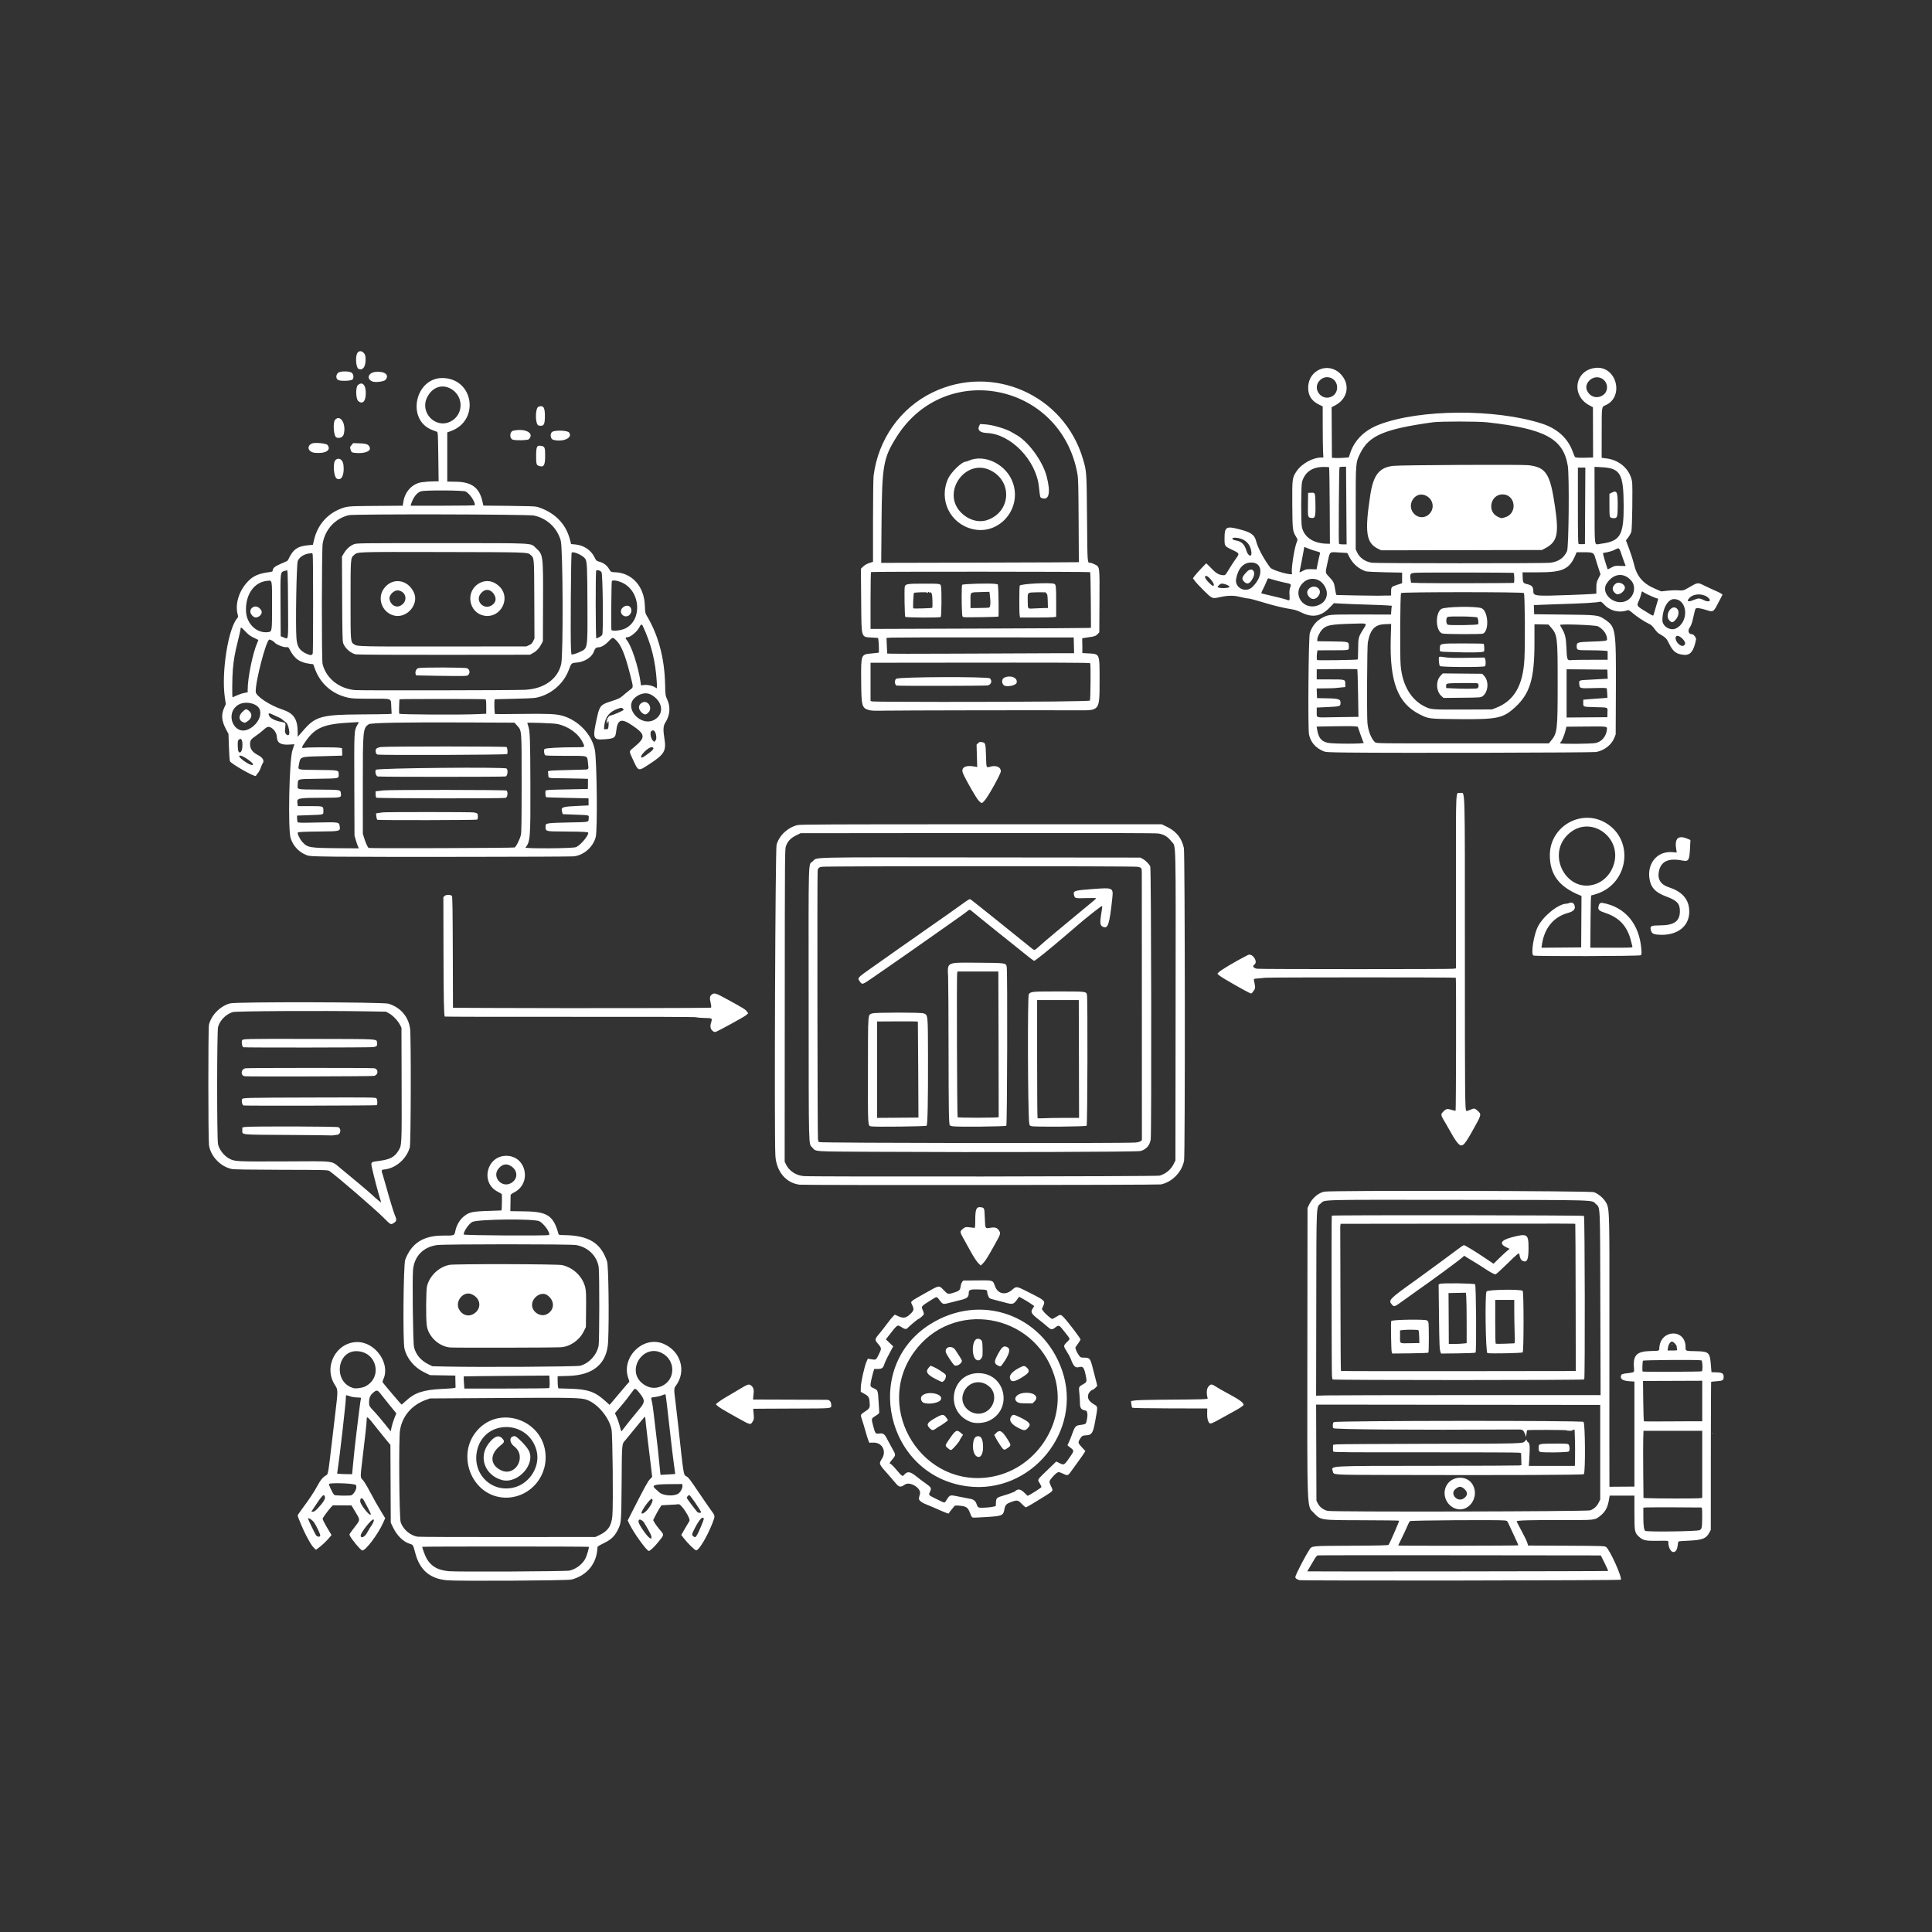 <?xml version="1.0" encoding="UTF-8" standalone="no"?>
<!-- Created with Inkscape (http://www.inkscape.org/) -->

<svg
   width="4096"
   height="4096"
   viewBox="0 0 1083.733 1083.733"
   version="1.1"
   id="svg1"
   xml:space="preserve"
   inkscape:version="1.4 (e7c3feb1, 2024-10-09)"
   sodipodi:docname="ai-powered-automation.svg"
   xmlns:inkscape="http://www.inkscape.org/namespaces/inkscape"
   xmlns:sodipodi="http://sodipodi.sourceforge.net/DTD/sodipodi-0.dtd"
   xmlns="http://www.w3.org/2000/svg"
   xmlns:svg="http://www.w3.org/2000/svg"><rect x="0" y="0" width="1083.733" height="1083.733" fill="#333333" stroke="none"/><sodipodi:namedview
     id="namedview1"
     pagecolor="#ffffff"
     bordercolor="#666666"
     borderopacity="1.0"
     inkscape:showpageshadow="2"
     inkscape:pageopacity="0.0"
     inkscape:pagecheckerboard="0"
     inkscape:deskcolor="#d1d1d1"
     inkscape:document-units="mm"
     inkscape:zoom="0.15763953"
     inkscape:cx="1401.9327"
     inkscape:cy="2454.968"
     inkscape:window-width="3008"
     inkscape:window-height="1639"
     inkscape:window-x="0"
     inkscape:window-y="25"
     inkscape:window-maximized="1"
     inkscape:current-layer="layer1" /><defs
     id="defs1" /><g
     inkscape:label="Layer 1"
     inkscape:groupmode="layer"
     id="layer1"
     transform="translate(376.237,380.735)"><path
       style="fill:#ffffff;stroke-width:1.261"
       d="m -125.344,505.716 c -9.825,-0.856 -15.518,-5.775 -18.029,-15.578 -1.074,-4.192 -1.167,-4.348 -2.891,-4.855 -3.613,-1.061 -7.155,-4.459 -9.371,-8.991 l -1.411,-2.885 -0.097,-21.823 -0.097,-21.823 -2.406,-2.9 c -1.323,-1.595 -3.457,-4.238 -4.742,-5.874 -5.87,-7.473 -6.174,-7.728 -6.174,-5.188 0,1.585 -0.77,8.674 -2.488,22.902 -1.119,9.268 -1.117,9.35 0.279,10.706 0.62,0.603 2.288,3.304 3.706,6.002 2.593,4.936 4.413,8.144 7.315,12.893 l 1.571,2.571 -1.034,2.357 c -2.976,6.78 -10.424,16.547 -11.983,15.713 -1.243,-0.665 -5.874,-6.3 -6.794,-8.267 -0.391,-0.837 -0.597,-0.481 3.03,-5.237 2.875,-3.77 2.883,-3.429 -0.199,-8.54 l -1.912,-3.17 -5.234,-0.039 -5.234,-0.039 -0.978,1.04 c -1.56,1.659 -4.74,6 -4.74,6.472 0,0.571 1.23,2.946 3.304,6.376 l 1.691,2.797 -1.302,1.541 c -1.701,2.014 -3.799,4.003 -5.827,5.524 l -1.634,1.225 -1.136,-1.101 c -0.625,-0.606 -1.634,-2.003 -2.243,-3.105 -0.609,-1.102 -1.497,-2.713 -1.973,-3.58 -1.398,-2.544 -4.894,-10.719 -4.894,-11.446 0,-0.242 1.225,-2.066 2.722,-4.053 3.566,-4.735 6.959,-9.885 8.632,-13.1 1.399,-2.688 2.751,-4.317 4.389,-5.284 1.438,-0.85 1.193,0.55 3.817,-21.771 0.658,-5.598 1.332,-11.304 1.498,-12.681 1.625,-13.493 1.624,-13.615 -0.141,-16.314 -6.616,-10.119 0.547,-23.987 12.453,-24.11 10.175,-0.105 18.766,12.06 14.71,20.832 -0.517,1.117 -0.569,1.518 -0.254,1.954 0.915,1.267 10.3,12.3 10.463,12.3 0.098,0 1.217,-0.962 2.487,-2.137 4.945,-4.578 9.708,-6.141 20.316,-6.667 5.621,-0.279 7.5,-0.477 7.475,-0.789 -0.018,-0.229 -0.056,-1.829 -0.083,-3.554 l -0.05,-3.137 -7.091,-0.117 -7.091,-0.117 -3.25,-1.591 c -5.675,-2.778 -9.796,-7.751 -11.107,-13.405 -0.95,-4.095 -0.571,-47.071 0.439,-49.74 3.492,-9.236 10.093,-13.512 20.921,-13.552 7.096,-0.027 6.576,0.186 7.286,-2.972 0.685,-3.049 2.457,-6.002 4.677,-7.796 2.978,-2.406 4.743,-2.799 13.844,-3.077 3.979,-0.122 7.261,-0.241 7.294,-0.266 0.185,-0.14 0.334,-8.849 0.156,-9.127 -0.118,-0.185 -1.136,-0.799 -2.262,-1.365 -9.887,-4.972 -6.298,-20.12 4.773,-20.148 11.245,-0.028 14.529,15.452 4.358,20.548 -1.128,0.565 -1.917,1.181 -1.926,1.502 -0.008,0.299 -0.046,2.444 -0.083,4.766 l -0.069,4.222 8.176,0.121 c 12.749,0.189 16.043,2.434 18.887,12.875 0.077,0.283 0.894,0.422 2.544,0.433 14.227,0.094 21.174,4.274 24.66,14.834 0.804,2.435 1.189,31.721 0.59,44.906 -0.556,12.24 -8.104,18.822 -22.07,19.243 l -6.257,0.189 v 2.412 c 0,1.327 0.089,2.858 0.198,3.404 l 0.198,0.992 6.559,0.201 c 10.305,0.316 14.095,1.683 20.235,7.294 l 1.933,1.766 1.167,-1.326 c 0.642,-0.73 2.982,-3.504 5.2,-6.165 2.218,-2.661 4.226,-4.989 4.462,-5.172 0.345,-0.268 0.302,-0.666 -0.217,-2.029 -4.44,-11.652 7.998,-24.277 19.387,-19.678 9.935,4.012 13.378,15.532 7.101,23.761 -1.002,1.313 -1.016,2.058 -0.161,8.624 0.358,2.753 1.114,9.285 1.68,14.516 2.937,27.169 2.861,26.688 4.373,27.503 1.348,0.727 1.774,1.284 7.955,10.418 2.467,3.646 5.298,7.736 6.29,9.09 2.066,2.818 2.062,2.737 0.34,7.124 -2.871,7.316 -7.453,14.942 -8.979,14.942 -0.741,0 -4.87,-4.048 -7.048,-6.911 l -1.323,-1.738 2.066,-3.594 c 1.136,-1.977 2.265,-3.877 2.507,-4.224 0.876,-1.251 -4.641,-9.733 -6.123,-9.412 -0.492,0.106 -2.836,0.268 -5.209,0.359 -2.373,0.091 -4.335,0.202 -4.36,0.245 -0.025,0.044 -0.527,0.824 -1.117,1.735 -0.59,0.911 -1.625,2.76 -2.302,4.111 l -1.23,2.455 0.744,1.395 c 0.409,0.767 1.739,2.566 2.955,3.997 2.585,3.041 2.642,2.595 -0.897,6.994 -2.128,2.644 -4.547,4.921 -5.229,4.921 -1.154,0 -8.187,-9.693 -10.735,-14.795 l -1.139,-2.281 1.639,-3.225 c 7.654,-15.063 9.621,-18.684 10.814,-19.911 l 1.298,-1.335 -0.662,-5.673 c -0.364,-3.12 -1.106,-9.202 -1.647,-13.515 -0.542,-4.313 -1.075,-8.893 -1.185,-10.178 -0.27,-3.161 -0.41,-4.207 -0.584,-4.381 -0.081,-0.081 -2.111,2.299 -4.512,5.287 -2.401,2.989 -5.194,6.398 -6.206,7.575 -2.333,2.715 -2.16,0.896 -2.349,24.723 -0.163,20.611 -0.242,21.804 -1.661,24.904 -1.998,4.365 -3.969,6.348 -8.45,8.501 -2.357,1.132 -3.426,1.824 -3.437,2.223 -0.264,9.027 -5.77,15.867 -14.588,18.122 -2.325,0.595 -63.417,0.96 -69.656,0.416 z m 68.577,-5.443 c 3.693,-0.842 7.347,-3.651 8.965,-6.892 0.821,-1.645 2.119,-6.164 1.848,-6.435 -0.238,-0.238 -93.119,-0.254 -93.358,-0.016 -0.272,0.272 1.668,5.492 2.565,6.902 2.728,4.285 6.18,6.195 12.236,6.771 4.593,0.437 65.685,0.139 67.743,-0.33 z m 45.903,-19.209 c -0.122,-0.653 -1.044,-2.568 -2.047,-4.255 -1.003,-1.687 -1.945,-3.285 -2.093,-3.551 -0.467,-0.842 -1.98,-1.785 -2.527,-1.575 -1.059,0.406 -0.587,2.063 1.457,5.109 3.413,5.087 5.717,6.976 5.209,4.272 z m -160.9,-0.181 c 0.49,-0.385 1.258,-1.425 1.707,-2.311 0.449,-0.886 1.42,-2.473 2.158,-3.526 1.212,-1.73 1.755,-3.473 1.082,-3.473 -1.232,0 -7.082,7.428 -7.082,8.992 0,1.213 0.839,1.338 2.135,0.319 z m 131.736,-0.517 c 4.891,-2.311 6.858,-5.284 7.305,-11.04 0.526,-6.783 0.131,-45.256 -0.496,-48.311 -1.368,-6.666 -7.646,-14.224 -13.696,-16.487 -3.338,-1.249 -7.769,-1.347 -48.896,-1.081 l -39.211,0.253 -2.112,0.744 c -8.046,2.836 -13.427,9.076 -14.718,17.071 -0.78,4.827 -0.456,49.063 0.377,51.635 1.302,4.016 5.52,7.577 9.606,8.111 1.013,0.132 23.842,0.221 50.73,0.198 l 48.888,-0.042 z m -56.117,-21.349 c -15.578,-2.778 -23.238,-22.475 -13.831,-35.569 12.726,-17.714 40.765,-7.587 39.785,14.371 -0.606,13.58 -12.804,23.543 -25.954,21.198 z m 8.176,-5.357 c 8.976,-2.195 15.011,-12.06 12.697,-20.755 -4.589,-17.24 -28.845,-17.651 -33.215,-0.563 -3.356,13.123 7.577,24.483 20.518,21.318 z m -6.877,-4.243 c -9.365,-2.704 -13.043,-12.624 -7.481,-20.178 3.095,-4.204 5.743,-5.299 7.728,-3.194 1.579,1.674 1.454,2.208 -0.962,4.109 -5.96,4.691 -5.917,10.619 0.099,13.722 8.238,4.248 15.058,-7.609 7.647,-13.297 -2.952,-2.265 -2.775,-5.721 0.292,-5.729 1.102,-0.002 6.226,5.158 7.737,7.793 4.42,7.707 -6.056,19.374 -15.061,16.774 z m 109.359,31.248 c 1.029,-1.433 4.231,-9.039 4.027,-9.568 -0.571,-1.488 -2.389,0.368 -4.744,4.844 -2.031,3.861 -2.14,4.378 -1.077,5.122 0.976,0.683 1.025,0.672 1.794,-0.398 z m -211.104,-0.093 c 0,-0.813 -1.899,-4.869 -3.323,-7.101 -0.89,-1.393 -3.089,-2.94 -3.54,-2.489 -0.191,0.191 3.976,8.874 4.608,9.599 0.788,0.906 2.256,0.9 2.256,-0.008 z m 28.365,-12.013 c 0,-0.324 -2.445,-5.139 -3.893,-7.667 -0.914,-1.596 -1.912,-1.586 -2.046,0.021 -0.08,0.953 0.207,1.647 1.45,3.504 2.157,3.221 4.489,5.373 4.489,4.142 z m 154.705,-1.91 c 2.575,-2.795 4.086,-6.209 2.944,-6.648 -0.849,-0.326 -5.811,6.411 -5.811,7.889 0,0.878 1.523,0.218 2.867,-1.241 z m 30.504,0.818 c 0,-0.738 -6.068,-9.578 -6.575,-9.578 -0.395,0 -1.434,1.101 -1.434,1.519 0,0.332 3.326,4.824 5.855,7.909 0.556,0.678 2.154,0.79 2.154,0.15 z m -214.897,-2.193 c 2.982,-3.134 4.312,-5.324 3.918,-6.454 -0.646,-1.854 -1.309,-1.151 -6.855,7.266 l -0.756,1.147 h 0.914 c 0.68,0 1.39,-0.5 2.778,-1.96 z m 18.9,-7.31 c 2.027,-1.289 3.413,-4.806 2.269,-5.755 -1.074,-0.891 -14.635,-1.342 -14.96,-0.498 -0.167,0.435 1.967,4.966 2.87,6.095 0.371,0.464 9.117,0.605 9.82,0.158 z M 4.224,457.107 c 1.291,-0.85 2.505,-3.15 2.354,-4.459 l -0.107,-0.931 -7.289,0.06 c -8.445,0.07 -10.125,0.622 -7.839,2.579 0.397,0.34 1.393,1.237 2.213,1.993 2.121,1.956 8.194,2.387 10.668,0.757 z m -1.705,-11.023 c 0.028,-0.022 -0.294,-2.442 -0.718,-5.379 -0.423,-2.937 -1.309,-10.22 -1.968,-16.185 -1.437,-13.006 -2.548,-22.374 -2.721,-22.936 -0.092,-0.301 -0.553,-0.225 -1.724,0.284 -0.879,0.382 -2.636,0.829 -3.904,0.992 -2.821,0.364 -2.641,0.146 -2.058,2.505 0.267,1.083 0.729,4.221 1.026,6.974 0.297,2.753 0.973,8.46 1.503,12.681 0.53,4.221 1.197,10.303 1.482,13.515 0.285,3.212 0.602,6.337 0.705,6.943 l 0.186,1.104 4.069,-0.23 c 2.238,-0.126 4.093,-0.248 4.121,-0.269 z M -178.315,441.789 c 0.528,-5.856 1.249,-12.531 2.081,-19.272 0.374,-3.028 1.047,-8.477 1.495,-12.109 0.449,-3.632 0.905,-6.748 1.015,-6.924 0.12,-0.194 -0.703,-0.326 -2.073,-0.332 -1.365,-0.006 -3.005,-0.269 -4.108,-0.657 -2.442,-0.859 -2.336,-0.908 -2.337,1.085 -0.001,2.623 -3.529,33.528 -4.626,40.524 l -0.273,1.739 1.031,0.131 c 0.567,0.072 2.463,0.155 4.213,0.184 l 3.182,0.053 z m 23.268,-26.919 1.122,-2.809 -3.569,-4.366 c -1.963,-2.401 -4.218,-5.224 -5.011,-6.272 -1.919,-2.536 -2.393,-2.647 -4.329,-1.013 -1.783,1.505 -2.346,2.802 -2.373,5.46 -0.021,2.083 9.1e-4,2.12 3.307,5.635 1.122,1.193 3.57,4.079 5.439,6.412 l 3.398,4.243 0.447,-2.241 c 0.246,-1.233 0.952,-3.505 1.569,-5.05 z m 131.682,1.814 c 1.76,-2.206 4.282,-5.287 5.603,-6.847 3.401,-4.015 3.457,-5.118 0.457,-8.925 -2.235,-2.837 -2.724,-3.098 -3.578,-1.911 -2.523,3.503 -4.84,6.458 -7.434,9.482 l -2.989,3.484 0.949,2.093 c 0.522,1.151 1.26,3.263 1.639,4.692 1.016,3.826 0.96,3.728 1.598,2.772 0.304,-0.456 1.993,-2.633 3.754,-4.839 z m -148.212,-19.61 c 9.924,-4.748 7.065,-19.072 -3.965,-19.861 -12.014,-0.86 -13.99,17.82 -2.195,20.736 1.277,0.316 4.682,-0.168 6.159,-0.875 z m 103.354,0.82 c 0.343,-0.214 0.406,-2.695 0.16,-6.3 l -0.049,-0.723 -23.944,0.184 c -13.169,0.101 -23.998,0.23 -24.064,0.288 -0.066,0.057 -0.013,1.616 0.12,3.463 l 0.24,3.359 23.574,-0.014 c 12.966,-0.007 23.749,-0.124 23.964,-0.257 z m 63.073,-1.061 c 8.033,-3.545 8.04,-14.753 0.011,-18.683 -10.392,-5.087 -19.837,9.583 -10.932,16.98 3.351,2.783 7.136,3.374 10.921,1.703 z M -50.709,385.357 c 5.038,-1.465 9.124,-5.917 10.25,-11.17 0.468,-2.18 0.515,-40.893 0.054,-44.082 -0.913,-6.316 -5.99,-11.294 -12.691,-12.444 -3.305,-0.567 -73.788,-0.563 -77.948,0.005 -7.654,1.043 -12.645,6.072 -13.481,13.582 -0.522,4.691 -0.081,41.165 0.529,43.681 1.013,4.183 3.829,7.523 8.132,9.647 l 2.16,1.067 7.35,0.167 c 19.112,0.434 73.72,0.107 75.645,-0.453 z m -73.263,-10.261 c -6.286,-0.691 -12.089,-6.278 -12.885,-12.405 -0.533,-4.105 -0.416,-19.806 0.164,-22.034 1.515,-5.817 6.549,-10.617 12.45,-11.869 2.943,-0.625 60.693,-0.509 63.392,0.127 6.409,1.511 11.508,6.507 12.939,12.676 0.429,1.851 0.507,4.072 0.424,12.165 l -0.101,9.9 -1.259,2.547 c -2.426,4.906 -7.74,8.534 -12.874,8.79 -5.148,0.257 -60.022,0.349 -62.249,0.104 z m 12.854,-18.521 c 5.296,-2.665 4.937,-9.043 -0.64,-11.373 -4.492,-1.877 -9.333,3.868 -7.065,8.382 1.575,3.136 4.873,4.415 7.704,2.991 z m 41.6,-0.1 c 4.543,-2.33 4.6,-7.815 0.113,-10.792 -3.202,-2.124 -8.385,1.309 -8.385,5.555 0,4.02 4.765,7.036 8.273,5.237 z m 1.23,-44.464 c 1.015,-1.015 -2.941,-6.587 -5.498,-7.745 -3.223,-1.46 -34.311,-1.113 -37.473,0.418 -1.882,0.911 -4.908,5.256 -4.908,7.047 0,0.552 47.331,0.829 47.879,0.28 z m -21.545,-28.97 c 4.7,-2.398 4.174,-8.127 -0.943,-10.27 -2.104,-0.882 -4.37,-1.7e-4 -6.085,2.367 -3.275,4.521 2.01,10.463 7.028,7.903 z M 352.675,505.626 c -1.562,-0.469 -2.316,-1.032 -2.316,-1.728 0,-1.053 5.432,-11.594 7.907,-15.341 1.463,-2.216 0.497,-2.123 23.352,-2.235 15.589,-0.076 20.825,-0.201 21.058,-0.501 0.656,-0.843 6.105,-13.334 5.904,-13.535 -0.117,-0.117 -9.352,-0.235 -20.522,-0.263 -24.161,-0.06 -23.272,0.077 -27.455,-4.238 -3.797,-3.917 -3.601,1.343 -3.492,-93.322 l 0.089,-77.587 0.867,-1.835 c 1.756,-3.718 5.238,-6.696 8.57,-7.328 3.991,-0.757 149.203,-0.478 151.249,0.29 3.176,1.192 6.455,4.4 7.486,7.321 1.116,3.163 1.238,9.141 1.172,57.615 -0.035,26.246 -0.047,59.553 -0.025,74.015 l 0.039,26.294 7.008,-0.05 7.008,-0.05 v -29.451 -29.45 l -2.637,-0.181 c -3.858,-0.264 -5.376,-1.193 -4.92,-3.011 0.258,-1.028 0.63,-1.166 4.24,-1.578 3.017,-0.344 3.258,-0.507 3.106,-2.098 -0.761,-7.958 1.223,-10.093 9.555,-10.284 4.739,-0.108 4.527,-0.029 4.621,-1.726 0.587,-10.49 14.686,-10.965 14.726,-0.496 0.008,2.309 -0.269,2.201 6.014,2.332 7.004,0.146 7.605,0.693 8.155,7.436 l 0.354,4.338 2.837,0.089 c 3.213,0.101 4.005,0.606 4.005,2.554 0,1.88 -0.516,2.205 -3.844,2.422 -1.648,0.107 -3.072,0.263 -3.163,0.346 -0.092,0.083 -0.175,18.797 -0.186,41.586 l -0.019,41.436 -0.72,1.382 c -1.848,3.546 -3.943,4.366 -12.057,4.72 -5.132,0.223 -5.479,0.28 -5.557,0.906 -0.377,3.018 -0.603,3.901 -1.191,4.648 -1.771,2.251 -4.297,-0.523 -4.297,-4.719 0,-0.907 0.304,-0.87 -6.26,-0.774 -6.217,0.091 -7.861,-0.246 -9.884,-2.027 -2.804,-2.469 -2.877,-2.816 -2.877,-13.753 v -9.572 h -6.94 -6.94 l -0.396,2.308 c -0.793,4.623 -2.162,7.008 -5.436,9.466 -2.633,1.977 -2.583,1.972 -21.001,1.922 -17.324,-0.048 -25.362,0.182 -25.362,0.723 0,0.17 1.204,2.514 2.675,5.209 1.471,2.695 2.924,5.682 3.227,6.638 l 0.551,1.738 21.399,0.097 c 19.54,0.089 21.475,0.147 22.271,0.669 2.077,1.361 9.297,17.395 8.287,18.404 -0.441,0.441 -178.774,0.666 -180.235,0.227 z m 173.117,-5.145 c 0.105,-0.105 -0.769,-2.109 -1.941,-4.455 l -2.132,-4.264 -79.089,-0.091 c -43.499,-0.05 -79.394,-0.018 -79.767,0.071 -0.418,0.1 -1.239,1.158 -2.143,2.761 -0.806,1.429 -1.965,3.39 -2.576,4.357 -0.611,0.967 -1.111,1.793 -1.111,1.835 -1e-5,0.175 168.584,-0.039 168.759,-0.215 z m -50.362,-14.377 c 0.079,-0.079 -0.91,-2.367 -2.197,-5.084 -1.287,-2.718 -2.714,-5.788 -3.171,-6.822 -0.798,-1.807 -0.888,-1.887 -2.285,-2.053 -3.522,-0.418 -52.569,-0.077 -53.107,0.369 -0.292,0.242 -1.004,1.594 -1.584,3.003 -0.579,1.41 -1.941,4.341 -3.025,6.514 -1.084,2.173 -1.971,4.05 -1.971,4.171 -3e-5,0.237 67.101,0.139 67.339,-0.099 z m 101.67,-8.524 c 1.319,-0.669 1.444,-1.293 1.483,-7.425 0.025,-3.992 -0.067,-5.26 -0.384,-5.273 -2.426,-0.1 -28.965,-0.142 -30.534,-0.048 l -2.086,0.125 v 5.32 c 0,4.784 0.342,7.25 1.068,7.697 1.106,0.681 29.047,0.318 30.454,-0.396 z M 515.775,466.473 c 2.02,-0.696 3.698,-2.211 4.703,-4.244 l 0.907,-1.835 v -26.53 -26.53 l -79.681,-0.084 -79.681,-0.084 0.091,26.957 0.091,26.957 0.834,1.612 c 1.017,1.966 3.008,3.47 5.399,4.079 2.643,0.673 145.355,0.385 147.336,-0.297 z m -75.729,-1.028 c -4.93,-1.841 -7.343,-7.668 -5.137,-12.407 2.824,-6.064 11.773,-6.596 14.982,-0.891 4.01,7.13 -2.568,16.015 -9.845,13.298 z m 4.786,-5.648 c 2.308,-1.554 2.395,-3.596 0.231,-5.417 -1.855,-1.561 -2.992,-1.499 -5.02,0.276 -3.126,2.734 1.303,7.488 4.789,5.141 z m -41.382,-13.171 c -33.319,-0.092 -31.49,0.023 -32.055,-2.023 -0.892,-3.231 -4.151,-3.05 55.568,-3.097 26.052,-0.021 48.011,-0.113 48.798,-0.205 l 1.43,-0.168 -0.095,-3.361 -0.095,-3.361 -1.001,-0.271 c -0.551,-0.149 -24.179,-0.248 -52.507,-0.221 -43.961,0.043 -51.551,-0.019 -51.812,-0.42 -0.168,-0.258 -0.267,-1.221 -0.219,-2.138 l 0.087,-1.669 2.002,-0.224 c 1.101,-0.123 23.702,-0.266 50.223,-0.318 56.084,-0.11 54.089,-0.054 55.424,-1.549 0.796,-0.892 0.973,-0.975 0.973,-0.456 0,0.349 0.375,0.88 0.834,1.181 0.927,0.607 1.039,2.631 0.551,9.959 l -0.217,3.254 12.914,-2.3e-4 12.914,-2.3e-4 0.1,-4.755 c 0.055,-2.615 0.025,-7.158 -0.066,-10.095 l -0.167,-5.339 -0.834,-0.098 c -0.66,-0.078 -0.73,-0.026 -0.334,0.245 0.37,0.254 -0.006,0.345 -1.438,0.349 -1.066,0.002 -1.869,-0.108 -1.784,-0.245 0.173,-0.281 -21.98,-0.352 -22.262,-0.071 -0.099,0.098 -0.241,0.891 -0.316,1.761 -0.14,1.624 -0.563,2.587 -0.563,1.28 0,-0.401 -0.377,-1.327 -0.838,-2.058 -0.917,-1.452 -0.744,-1.413 -6.169,-1.383 -55.979,0.315 -100.367,-0.014 -100.859,-0.747 -0.507,-0.757 -0.28,-3.12 0.329,-3.406 1.773,-0.834 139.231,-0.949 140.063,-0.118 0.949,0.948 1.122,27.828 0.189,29.337 -0.271,0.439 -43.737,0.612 -108.767,0.432 z m 87.686,-12.689 c -4.372,-0.105 -4.277,-0.04 -4.286,-2.978 -0.006,-1.832 0.349,-1.904 9.449,-1.921 6.504,-0.013 6.982,0.029 7.425,0.635 0.585,0.8 0.623,3.324 0.057,3.772 -0.479,0.378 -6.944,0.63 -12.645,0.493 z m 85.36,25.772 2.119,-0.227 v -18.816 -18.816 h -16.481 -16.481 l -0.136,4.755 c -0.074,2.615 -0.072,11.093 0.005,18.839 l 0.141,14.083 1.709,0.099 c 3.888,0.226 27.165,0.291 29.123,0.082 z m -3.137,-43.206 5.256,0.007 v -11.365 -11.366 l -16.614,0.062 -16.614,0.062 0.134,11.22 c 0.074,6.171 0.253,11.295 0.397,11.387 0.145,0.092 5.195,0.126 11.224,0.075 6.029,-0.05 13.326,-0.088 16.217,-0.083 z m -125.785,-14.671 74.024,-0.005 -0.141,-51.475 c -0.157,-57.374 0.029,-53.343 -2.575,-55.779 -2.48,-2.319 2.549,-2.172 -77.088,-2.258 -79.739,-0.086 -74.715,-0.213 -77.104,1.946 -2.667,2.409 -2.473,-1.83 -2.576,56.259 l -0.091,51.642 5.764,-0.163 c 3.17,-0.09 39.074,-0.165 79.787,-0.168 z m -76.35,-8.784 c -0.067,-0.218 -0.204,-0.998 -0.306,-1.732 -0.211,-1.524 -0.317,-89.933 -0.108,-90.142 0.411,-0.411 141.051,-0.271 141.463,0.141 0.504,0.503 0.658,91.223 0.156,91.726 -0.471,0.471 -141.062,0.478 -141.205,0.007 z m 136.388,-45.915 c -0.037,-22.649 -0.132,-41.244 -0.21,-41.323 -0.209,-0.209 -0.383,-0.209 -68.825,-0.134 l -62.784,0.069 -0.147,0.768 c -0.081,0.423 -0.115,1.731 -0.077,2.908 0.039,1.177 0.093,19.351 0.121,40.388 0.028,21.037 0.147,38.345 0.265,38.462 0.118,0.118 29.804,0.175 65.969,0.128 l 65.755,-0.086 z M 404.434,377.671 c -0.326,-0.857 -0.578,-17.105 -0.27,-17.412 0.761,-0.761 18.407,-1.053 20.031,-0.332 0.323,0.143 0.693,0.657 0.822,1.142 0.333,1.249 0.317,16.615 -0.018,16.953 -0.153,0.154 -4.77,0.328 -10.261,0.386 l -9.984,0.106 z m 15.416,-8.53 c -0.056,-2.238 -0.229,-3.574 -0.482,-3.731 -0.492,-0.304 -6.556,-0.36 -8.691,-0.08 l -1.585,0.208 v 3.405 c 0,4.217 -0.5,3.884 5.653,3.775 l 5.192,-0.092 z m 11.966,8.576 c -0.581,-1.529 -0.676,-3.779 -0.879,-20.832 l -0.203,-17.078 0.698,-0.374 c 1.052,-0.563 19.191,-0.328 19.775,0.257 0.575,0.576 0.828,37.681 0.261,38.249 -0.236,0.237 -3.636,0.401 -9.852,0.475 l -9.491,0.114 z m 12.6,-4.803 2.051,-0.214 v -11.582 c 0,-6.37 -0.098,-12.738 -0.217,-14.152 l -0.217,-2.57 -4.872,0.1 -4.872,0.1 0.037,4.005 c 0.021,2.202 0.058,8.622 0.083,14.266 l 0.046,10.262 h 2.954 c 1.625,0 3.877,-0.097 5.006,-0.214 z m 13.7,5.35 c -1.023,-0.306 -1.482,-33.609 -0.476,-34.615 1.021,-1.021 19.273,-1.28 20.263,-0.288 0.636,0.637 0.636,33.87 -3.7e-4,34.505 -0.429,0.429 -18.469,0.791 -19.787,0.397 z m 14.848,-5.466 c 0.607,-0.004 0.625,-0.256 0.421,-5.927 -0.117,-3.258 -0.215,-8.739 -0.217,-12.18 l -0.004,-6.257 h -5.339 -5.339 v 12.125 c 0,6.669 0.113,12.243 0.25,12.387 0.138,0.144 2.353,0.171 4.922,0.059 2.57,-0.112 4.957,-0.205 5.306,-0.206 z m -68.509,-21.873 c -2.022,-2.303 -1.224,-3.124 12.646,-13.005 4.051,-2.886 22.699,-16.587 25.851,-18.993 0.861,-0.657 1.767,-1.194 2.014,-1.194 0.586,0 6.513,3.619 12.129,7.406 l 4.453,3.003 3.389,-3.305 c 1.864,-1.818 3.9,-3.694 4.525,-4.169 l 1.136,-0.865 -1.858,-0.879 c -4.192,-1.983 -3.071,-4.027 3.089,-5.632 8.714,-2.27 9.344,-1.86 9.344,6.087 0,6.474 -0.787,8.222 -3.239,7.191 -0.995,-0.418 -1.567,-1.54 -1.907,-3.738 -0.162,-1.047 -0.907,-0.467 -6.671,5.199 -3.388,3.33 -6.401,6.054 -6.696,6.054 -0.791,0 -2.983,-1.178 -6.182,-3.325 -1.56,-1.046 -4.038,-2.611 -5.506,-3.478 -1.468,-0.866 -3.393,-2.037 -4.277,-2.601 l -1.607,-1.025 -0.896,0.83 c -1.714,1.587 -17.769,13.402 -25.426,18.711 -1.008,0.699 -4.212,2.989 -7.12,5.089 -5.963,4.306 -5.785,4.241 -7.192,2.639 z m 173.945,37.541 c 0.595,-0.621 0.34,-5.975 -0.292,-6.133 -1.615,-0.405 -32.48,-0.209 -32.738,0.209 -0.298,0.482 -0.479,5.63 -0.214,6.061 0.179,0.291 32.964,0.157 33.244,-0.136 z m -13.923,-12.418 c -0.111,-0.413 -0.203,-1.077 -0.206,-1.476 -0.005,-0.888 -1.827,-2.779 -2.677,-2.779 -0.889,0 -1.97,1.696 -2.214,3.476 l -0.21,1.53 h 2.754 c 2.693,0 2.75,-0.017 2.553,-0.751 z m -2.88,-2.753 c 0,-0.092 0.075,-0.167 0.167,-0.167 0.092,0 0.167,0.075 0.167,0.167 0,0.092 -0.075,0.167 -0.167,0.167 -0.092,0 -0.167,-0.075 -0.167,-0.167 z M 168.887,470.151 c -0.192,-0.232 -0.678,-1.3 -1.08,-2.374 -1.146,-3.063 -2.089,-3.643 -6.439,-3.962 -1.888,-0.138 -1.974,-0.108 -2.837,0.995 -0.489,0.626 -1.227,1.54 -1.64,2.032 -0.413,0.492 -0.751,1.007 -0.751,1.144 -9.2e-4,0.572 -1.36,0.145 -5.486,-1.723 -2.397,-1.085 -5.57,-2.437 -7.05,-3.004 -3.082,-1.18 -4.676,-2.548 -4.384,-3.763 0.102,-0.424 0.367,-1.418 0.589,-2.208 0.898,-3.199 -5.563,-7.23 -8.449,-5.271 -2.502,1.698 -3.267,1.56 -5.344,-0.963 -0.817,-0.993 -2.398,-2.826 -3.512,-4.075 -5.915,-6.626 -5.874,-6.531 -4.037,-9.426 2.715,-4.28 0.167,-9.166 -4.728,-9.065 l -2.345,0.048 -0.523,-1.251 c -0.288,-0.688 -1.023,-3.056 -1.634,-5.262 -0.611,-2.206 -1.472,-5.062 -1.914,-6.347 -0.994,-2.894 -1.002,-2.873 1.761,-4.694 2.6,-1.713 2.774,-2.098 2.461,-5.458 -0.244,-2.628 -0.664,-3.208 -3.389,-4.692 l -1.573,-0.856 0.039,-2.495 c 0.044,-2.816 2.053,-11.83 3.22,-14.453 l 0.718,-1.613 1.515,0.249 c 3.173,0.522 3.039,0.598 4.643,-2.641 1.667,-3.366 1.655,-3.488 -0.633,-6.201 -1.816,-2.153 -1.795,-2.233 1.669,-6.37 0.845,-1.009 2.533,-3.187 3.75,-4.839 1.217,-1.652 2.663,-3.433 3.213,-3.958 l 1,-0.954 1.897,0.868 c 3.133,1.434 4.642,1.049 7.459,-1.902 1.33,-1.394 1.407,-2.269 0.383,-4.383 -1.042,-2.153 -1.669,-1.598 7.873,-6.975 7.444,-4.194 7.107,-4.146 9.761,-1.407 2.326,2.4 2.437,2.436 5.073,1.655 3.598,-1.067 4.192,-1.54 4.427,-3.528 0.115,-0.971 0.491,-2.143 0.835,-2.604 l 0.626,-0.839 7.846,-0.089 c 9.127,-0.104 8.796,-0.212 10.011,3.26 1.488,4.249 5.801,5.24 9.425,2.166 2.762,-2.343 2.284,-2.426 10.737,1.869 7.97,4.049 8.155,4.247 6.777,7.283 l -0.668,1.472 0.831,1.2 c 0.935,1.349 4.384,4.365 4.992,4.365 0.218,0 1.215,-0.522 2.216,-1.159 2.324,-1.48 2.572,-1.466 4.206,0.242 2.454,2.565 9.461,11.79 9.461,12.456 0,0.198 -1.573,2.611 -2.809,4.311 -0.353,0.485 0.74,3.053 2.025,4.757 0.731,0.969 0.995,1.085 2.48,1.085 3.459,0 3.707,0.277 5.117,5.718 2.08,8.025 2.525,9.79 2.528,10.033 0.004,0.319 -2.098,2.266 -2.449,2.268 -0.81,0.005 -2.238,1.495 -2.553,2.665 -0.574,2.133 0.26,3.682 2.863,5.314 2.659,1.667 2.579,0.85 0.971,9.876 -1.131,6.353 -1.908,7.557 -4.961,7.692 -2.171,0.096 -2.525,0.319 -3.712,2.346 -1.027,1.752 -0.918,2.08 1.564,4.729 l 1.642,1.752 -0.771,1.251 c -0.424,0.688 -1.708,2.528 -2.852,4.088 -1.145,1.56 -2.871,3.95 -3.836,5.312 -2.297,3.239 -2.372,3.276 -4.597,2.265 -2.851,-1.296 -3.007,-1.316 -4.132,-0.535 -1.171,0.813 -3.537,3.558 -3.891,4.516 -0.15,0.406 0.11,1.354 0.723,2.631 1.215,2.535 1.212,2.58 -0.286,3.766 -1.17,0.926 -12.652,7.925 -13.594,8.287 -0.236,0.09 -1.222,-0.674 -2.191,-1.699 -2.097,-2.218 -2.729,-2.427 -5.056,-1.676 -3.779,1.219 -4.494,1.867 -4.933,4.467 -0.6,3.554 -1.257,3.828 -10.517,4.368 -7.221,0.421 -7.358,0.42 -7.776,-0.084 z m 11.898,-5.703 1.551,-0.383 0.099,-2.057 c 0.12,-2.496 0.397,-2.732 4.64,-3.954 1.615,-0.465 3.41,-1.067 3.989,-1.338 0.578,-0.271 1.167,-0.493 1.309,-0.493 0.141,0 0.494,-0.21 0.784,-0.467 1.662,-1.474 2.986,-1.29 5.081,0.708 l 1.969,1.878 1.077,-0.557 c 1.673,-0.865 6.392,-3.928 6.623,-4.298 0.114,-0.182 -0.295,-1.164 -0.908,-2.182 -1.352,-2.246 -1.695,-1.655 4.313,-7.447 l 4.947,-4.769 1.843,0.904 c 2.635,1.292 2.599,1.317 6.533,-4.459 1.613,-2.368 1.582,-2.681 -0.416,-4.205 -0.918,-0.7 -1.669,-1.322 -1.669,-1.382 0,-0.06 0.351,-0.818 0.78,-1.683 0.429,-0.866 1.281,-2.986 1.894,-4.711 1.509,-4.247 1.958,-4.718 4.771,-5.01 1.235,-0.128 2.459,-0.45 2.722,-0.715 0.561,-0.568 1.208,-4.227 0.983,-5.561 -0.253,-1.505 -0.366,-1.658 -1.369,-1.859 -2.116,-0.423 -2.772,-1.372 -2.779,-4.016 -0.004,-1.317 -0.151,-3.777 -0.329,-5.466 -0.398,-3.779 -0.417,-3.731 2.013,-5.13 2.273,-1.308 2.308,-1.435 1.494,-5.305 -0.888,-4.222 -1.512,-4.952 -3.706,-4.338 -2.058,0.576 -3.185,-0.562 -4.64,-4.687 -0.24,-0.681 -1.202,-2.458 -2.136,-3.95 -2.083,-3.323 -2.083,-3.282 -0.031,-5.389 2.031,-2.085 2.19,-1.331 -1.197,-5.672 -3.208,-4.111 -3.249,-4.13 -5.385,-2.499 -1.86,1.42 -2.259,1.347 -4.764,-0.874 -1.009,-0.895 -2.9,-2.445 -4.201,-3.444 -4.43,-3.403 -4.98,-4.361 -3.641,-6.334 0.459,-0.676 0.834,-1.292 0.834,-1.369 0,-0.236 -3.709,-2.654 -6.147,-4.008 l -2.309,-1.282 -0.527,0.757 c -2.547,3.655 -2.828,3.75 -7.386,2.512 -1.734,-0.471 -3.753,-1.006 -4.487,-1.189 -4.462,-1.113 -4.218,-0.991 -4.872,-2.431 -0.341,-0.75 -0.623,-1.768 -0.627,-2.261 -0.011,-1.263 -0.246,-1.334 -4.793,-1.457 -4.876,-0.132 -5.56,0.136 -5.56,2.178 0,2.065 -0.972,2.89 -4.338,3.679 -1.56,0.366 -4.285,1.056 -6.056,1.533 -4.005,1.079 -4.104,1.057 -5.882,-1.282 -1.741,-2.29 -1.467,-2.259 -4.298,-0.491 -6.362,3.971 -6.21,3.786 -5.107,6.217 0.367,0.808 0.58,1.74 0.475,2.072 -0.185,0.584 -2.512,2.633 -2.991,2.633 -0.293,0 -5.104,3.999 -5.976,4.967 -0.858,0.953 -1.526,0.89 -3.482,-0.326 -2.478,-1.54 -2.137,-1.763 -7.196,4.714 l -1.636,2.095 2.068,1.968 2.068,1.968 -1.056,1.901 c -1.555,2.798 -3.514,6.785 -3.803,7.741 -0.743,2.454 -1.416,3.003 -3.681,3.003 h -2.115 l -0.493,1.585 c -0.556,1.787 -1.5,5.912 -1.584,6.924 -0.111,1.34 0.054,1.554 1.84,2.371 2.323,1.063 2.316,1.044 2.717,7.974 0.138,2.386 0.277,4.668 0.308,5.071 0.078,0.996 -0.056,1.148 -2.257,2.546 -2.225,1.413 -2.22,1.389 -1.121,5.495 1.207,4.51 1.224,4.53 3.533,4.269 2.222,-0.251 2.908,0.291 4.567,3.608 0.469,0.937 1.573,2.981 2.454,4.541 2.263,4.007 2.258,3.824 0.175,6.394 -1.693,2.089 -1.758,2.235 -1.075,2.426 0.399,0.112 1.985,1.702 3.524,3.534 2.867,3.413 3.307,3.717 4.063,2.806 1.909,-2.301 3.461,-2.122 7.063,0.812 1.335,1.088 3.704,2.869 5.264,3.959 3.121,2.18 3.281,2.542 2.162,4.9 -0.742,1.564 -0.701,1.604 3.987,3.883 4.88,2.372 4.201,2.324 5.452,0.393 1.953,-3.014 1.646,-2.939 7.309,-1.787 2.723,0.554 5.499,1.095 6.168,1.203 1.632,0.262 2.82,1.257 3.307,2.769 0.513,1.593 0.858,2.015 1.757,2.148 1.301,0.193 5.929,-0.127 7.518,-0.519 z M 166.318,452.989 c -45.522,-5.921 -59.441,-66.505 -20.875,-90.861 28.23,-17.829 63.231,-5.595 74.108,25.903 11.747,34.016 -17.427,69.615 -53.233,64.958 z m 14.505,-5.484 c 25.547,-5.049 42.082,-32.302 34.345,-56.609 -11.259,-35.372 -57.342,-43.011 -78.786,-13.059 -23.163,32.353 5.543,77.355 44.441,69.668 z m -9.547,-11.562 c -2.522,-2.034 -2.248,-10.291 0.363,-10.947 2.333,-0.586 3.455,1.18 3.561,5.602 0.113,4.719 -1.677,7.157 -3.924,5.345 z m -15.758,-4.286 c -1.758,-1.504 -1.762,-1.468 0.663,-4.997 3.629,-5.28 4.24,-5.628 6.486,-3.686 l 1.298,1.122 -0.909,1.373 c -0.5,0.755 -0.909,1.458 -0.909,1.561 0,0.645 -3.673,4.944 -4.71,5.513 -0.396,0.217 -0.903,-0.017 -1.919,-0.886 z m 29.406,-1.547 c -0.917,-1.331 -2.069,-3.216 -2.559,-4.19 l -0.892,-1.77 1.15,-1.15 c 1.915,-1.915 3.357,-1.097 6.283,3.566 2.13,3.393 2.131,3.471 0.115,4.919 -2.002,1.438 -2.204,1.37 -4.096,-1.376 z m -39.663,-9.728 c -2.098,-2.098 -1.462,-3.138 3.676,-6.012 2.673,-1.495 3.64,-1.725 4.553,-1.086 0.615,0.431 1.982,2.297 1.982,2.705 0,0.19 -4.251,3.191 -4.52,3.191 -0.126,0 -0.945,0.526 -1.82,1.168 -1.977,1.451 -2.449,1.455 -3.871,0.033 z m 51.424,0.672 c -5.307,-2.313 -7.324,-4.803 -5.756,-7.106 0.963,-1.414 1.336,-1.392 4.845,0.283 4.776,2.279 6.238,3.672 5.308,5.056 -1.494,2.225 -2.459,2.612 -4.397,1.768 z m -28.365,-4.147 c -15.25,-5.701 -11.164,-28.077 4.998,-27.367 14.681,0.645 18.57,20.323 5.269,26.659 -2.936,1.399 -7.566,1.718 -10.267,0.709 z m 8.176,-5.578 c 5.23,-2.657 6.625,-9.885 2.67,-13.839 -5.29,-5.29 -13.604,-2.944 -15.35,4.33 -1.662,6.926 6.182,12.809 12.679,9.509 z m -34.637,-5.183 c -1.291,-0.512 -1.939,-2.553 -1.148,-3.62 2.597,-3.504 12.985,-1.47 10.655,2.086 -1.097,1.675 -6.822,2.598 -9.506,1.533 z m 52.943,-0.163 c -3.134,-1.667 -1.144,-4.903 3.3,-5.368 5.494,-0.574 8.719,1.988 5.966,4.741 l -1.126,1.126 -3.629,-0.015 c -2.451,-0.011 -3.915,-0.168 -4.511,-0.484 z m -45.859,-13.013 c -5.203,-2.599 -6.256,-4.244 -4.195,-6.551 l 0.955,-1.069 1.546,0.591 c 1.715,0.655 6.126,3.44 6.854,4.327 0.619,0.754 -0.013,2.978 -1.051,3.706 -0.943,0.66 -0.623,0.738 -4.109,-1.003 z m 41.778,0.431 c -1.386,-2.197 0.13,-4.391 4.727,-6.841 2.52,-1.343 3.089,-1.351 4.382,-0.058 1.655,1.655 1.321,2.635 -1.567,4.592 -4.19,2.839 -6.718,3.612 -7.541,2.307 z m -6.918,-8.036 c -2.464,-1.106 -2.544,-2.263 -0.431,-6.203 2.507,-4.672 3.513,-5.382 5.721,-4.036 1.663,1.014 0.628,4.349 -2.825,9.097 -1.256,1.728 -1.208,1.705 -2.466,1.141 z m -24.723,-0.292 c -0.928,-0.71 -4.554,-6.264 -4.789,-7.335 -0.68,-3.096 3.638,-4.012 5.418,-1.149 0.471,0.758 1.532,2.403 2.358,3.656 1.313,1.993 1.451,2.369 1.104,3.003 -0.861,1.574 -3.109,2.576 -4.09,1.825 z m 12.578,-2.917 c -3.038,-1.244 -2.892,-11.193 0.175,-11.867 1.229,-0.27 2.569,0.486 2.823,1.591 0.343,1.492 0.406,7.772 0.085,8.422 -0.891,1.805 -1.827,2.368 -3.083,1.854 z m 412.298,41.195 c 0,-0.092 0.075,-0.167 0.167,-0.167 0.092,0 0.167,0.075 0.167,0.167 0,0.092 -0.075,0.167 -0.167,0.167 -0.092,0 -0.167,-0.075 -0.167,-0.167 z M 37.339,414.528 c -8.057,-4.501 -10.524,-5.996 -11.374,-6.895 l -0.663,-0.701 1.43,-1.167 c 0.786,-0.642 2.631,-1.85 4.099,-2.686 1.468,-0.835 4.697,-2.739 7.175,-4.231 5.158,-3.106 5.698,-3.308 6.837,-2.561 1.409,0.924 1.94,2.367 1.655,4.502 -0.138,1.03 -0.257,2.244 -0.266,2.697 l -0.016,0.825 20.006,0.066 c 11.003,0.036 20.652,0.078 21.441,0.093 1.579,0.03 2.402,1.165 2.402,3.314 0,1.498 -0.341,1.531 -16.685,1.576 -8.351,0.023 -17.865,0.065 -21.143,0.092 l -5.959,0.05 0.234,2.959 c 0.223,2.816 0.192,3.026 -0.636,4.338 -1.172,1.857 -1.122,1.87 -8.537,-2.272 z m 264.728,2.9 c -0.853,-1.117 -1.232,-2.881 -1.161,-5.409 l 0.075,-2.684 -20.898,-0.053 c -12.185,-0.031 -21.026,-0.18 -21.205,-0.359 -0.301,-0.301 -0.84,-3.758 -0.586,-3.761 0.071,-0.001 1.021,-0.148 2.11,-0.326 1.089,-0.178 7.471,-0.363 14.183,-0.409 25.374,-0.177 26.774,-0.222 26.594,-0.86 -0.78,-2.761 -0.598,-5.324 0.463,-6.533 1.334,-1.52 1.759,-1.514 4.198,0.055 1.084,0.697 3.322,1.993 4.974,2.88 8.201,4.401 10.512,6.009 10.512,7.313 0,0.477 -2.21,1.953 -5.84,3.9 -1.468,0.788 -4.342,2.375 -6.386,3.527 -5.381,3.034 -6.471,3.456 -7.033,2.72 z m -129.63,-89.733 c -0.823,-0.83 -2.524,-3.404 -3.94,-5.962 -1.371,-2.476 -3.285,-5.928 -4.255,-7.672 -2.035,-3.66 -2.078,-3.919 -0.845,-5.069 1.54,-1.437 2.112,-1.598 4.45,-1.26 1.177,0.17 2.328,0.312 2.558,0.316 0.314,0.005 0.417,-1.142 0.417,-4.643 0,-6.179 0.708,-7.513 3.645,-6.868 1.452,0.319 1.492,0.46 1.725,6.116 0.246,5.977 0.155,5.816 3.01,5.327 2.677,-0.459 3.961,-0.052 4.965,1.573 0.991,1.604 0.922,1.838 -2.214,7.48 -4.257,7.659 -5.452,9.569 -6.827,10.912 l -1.241,1.212 z m -333.322,-25.208 c -4.973,-4.999 -27.064,-24.043 -30.51,-26.302 -0.994,-0.652 -1.636,-0.669 -26.988,-0.731 -18.361,-0.045 -26.526,-0.179 -27.868,-0.456 -6.292,-1.3 -11.884,-7.178 -12.749,-13.401 -0.478,-3.438 -0.502,-65.515 -0.027,-67.488 1.318,-5.463 6.384,-10.584 11.89,-12.018 3.558,-0.927 85.715,-0.755 88.803,0.185 6.711,2.044 11.164,7.161 12.124,13.932 0.605,4.268 0.473,64.312 -0.147,66.605 -1.722,6.369 -7.706,11.672 -14.008,12.413 -2.136,0.251 -2.109,0.164 -1.057,3.462 0.439,1.377 1.205,4.006 1.701,5.841 1.62,5.994 4.191,14.501 4.839,16.013 1.269,2.961 1.228,3.606 -0.299,4.616 -1.867,1.235 -1.782,1.275 -5.706,-2.669 z m -2.235,-11.116 c -0.877,-2.615 -3.461,-12.463 -4.413,-16.819 -0.773,-3.539 -0.837,-3.473 3.895,-4.085 6.148,-0.795 8.713,-2.146 10.895,-5.739 1.907,-3.139 1.894,-2.865 1.794,-37.301 l -0.092,-31.666 -0.834,-1.649 c -1.147,-2.268 -3.929,-5.193 -6.064,-6.376 l -1.778,-0.985 -10.512,-0.182 c -24.935,-0.431 -73.815,-0.164 -75.508,0.413 -3.882,1.322 -7.03,4.508 -8.167,8.265 -0.67,2.215 -0.707,62.262 -0.04,65.755 0.594,3.113 3.426,6.709 6.529,8.293 2.951,1.505 4.091,1.559 30.888,1.441 29.252,-0.128 25.855,-0.546 31.281,3.842 5.449,4.406 16.464,13.677 17.695,14.893 1.444,1.426 4.76,4.218 5.022,4.228 0.105,0.004 -0.161,-1.043 -0.591,-2.326 z m -27.523,-35.211 c -0.065,-0.065 -11.038,-0.183 -24.386,-0.263 -27.059,-0.162 -25.279,0.02 -25.279,-2.592 v -1.607 l 1.585,-0.271 c 2.732,-0.467 51.523,-0.339 52.354,0.137 1.684,0.965 1.238,3.949 -0.633,4.231 -2.401,0.363 -3.53,0.475 -3.641,0.364 z m -48.879,-16.785 c -0.759,-0.108 -1.37,-2.362 -0.942,-3.476 0.331,-0.862 1.519,-0.893 38.977,-0.995 35.294,-0.097 35.993,-0.086 36.458,0.549 0.585,0.8 0.624,3.387 0.057,3.754 -0.378,0.245 -72.865,0.408 -74.549,0.168 z m 0.56,-16.4 c -2.557,-0.405 -2.135,-4.11 0.509,-4.472 1.989,-0.273 70.789,-0.287 72.149,-0.015 2.488,0.498 2.367,3.749 -0.159,4.29 -1.277,0.273 -70.824,0.462 -72.498,0.198 z m -0.745,-16.261 c -0.637,-0.168 -1.146,-2.588 -0.784,-3.727 0.331,-1.044 0.327,-1.043 38.798,-0.961 39.554,0.084 36.555,-0.098 36.953,2.245 0.275,1.621 -0.148,2.075 -2.206,2.368 -1.858,0.264 -71.769,0.337 -72.76,0.075 z m 311.917,77.08 c -7.707,-1.022 -13.033,-7.51 -13.516,-16.466 -0.652,-12.094 -0.028,-171.871 0.681,-174.252 1.563,-5.256 6.174,-9.595 11.667,-10.98 1.545,-0.39 17.864,-0.463 103.116,-0.463 h 101.281 l 3.003,1.466 c 5.209,2.543 8.224,6.335 9.406,11.83 0.633,2.945 0.742,172.101 0.112,175.392 -1.223,6.395 -6.65,11.975 -12.963,13.329 -1.667,0.358 -200.113,0.498 -202.787,0.144 z m 202.059,-5.068 c 3.504,-1.03 6.319,-3.404 7.932,-6.688 l 0.913,-1.859 0.092,-86.264 c 0.103,-96.319 0.266,-89.435 -2.184,-92.487 -2.352,-2.931 -4.168,-4.055 -7.449,-4.615 -1.523,-0.26 -30.731,-0.337 -101.435,-0.269 l -99.296,0.095 -2.551,1.261 c -2.968,1.467 -4.595,3.165 -5.596,5.838 -0.675,1.804 -0.678,2.229 -0.73,89.481 l -0.052,87.668 0.744,1.537 c 1.758,3.631 5.567,6.17 9.831,6.551 5.162,0.461 198.183,0.22 199.78,-0.249 z m -159.526,-13.372 c -36.15,-0.201 -33.038,0.013 -35.339,-2.425 -2.119,-2.244 -1.984,3.085 -2.04,-80.648 -0.057,-85.411 -0.285,-77.534 2.313,-79.881 2.713,-2.451 -5.422,-2.264 94.315,-2.167 l 89.434,0.087 1.335,0.723 c 1.619,0.876 3.64,2.921 4.235,4.283 0.545,1.248 0.781,149.869 0.243,153.108 -0.557,3.353 -2.388,5.475 -5.587,6.471 -1.758,0.547 -85.698,0.801 -148.908,0.449 z m 146.091,-5.211 c 1.194,-0.111 2.377,-0.434 2.775,-0.756 l 0.694,-0.562 -0.023,-73.746 c -0.013,-40.56 -0.024,-74.797 -0.027,-76.082 -0.005,-2.914 -0.117,-3.081 -2.347,-3.522 -2.18,-0.431 -174.832,-0.431 -177.126,3.8e-4 -1.732,0.325 -2.032,0.589 -2.368,2.077 -0.281,1.244 -0.112,148.392 0.173,150.688 0.096,0.776 0.354,1.527 0.573,1.669 0.852,0.553 171.855,0.778 177.676,0.234 z m -148.337,-9.049 c -1.995,-0.4 -1.915,0.948 -1.865,-31.577 0.051,-33.289 -0.139,-30.854 2.476,-31.799 1.601,-0.578 26.995,-0.605 28.681,-0.03 2.518,0.859 2.473,0.451 2.528,23.091 0.062,25.851 -0.206,39.36 -0.792,39.946 -0.425,0.425 -29.049,0.766 -31.027,0.37 z m 26.331,-31.806 c -0.068,-14.775 -0.157,-26.902 -0.197,-26.95 -0.119,-0.14 -4.766,-0.182 -14.112,-0.13 l -8.76,0.049 v 27.035 27.035 l 11.596,-0.088 11.596,-0.088 z m 19.045,31.717 c -0.606,-0.149 -1.196,-0.365 -1.311,-0.48 -0.542,-0.542 -0.675,-8.326 -0.715,-42.082 -0.024,-20.006 -0.133,-38.477 -0.243,-41.046 -0.374,-8.719 -1.373,-8.244 17.047,-8.109 15.277,0.112 15.305,0.116 15.814,2.24 0.504,2.102 0.287,88.685 -0.223,89.196 -0.502,0.502 -28.416,0.761 -30.368,0.281 z m 26.094,-5.086 c 0.029,-0.055 -0.002,-18.458 -0.07,-40.896 l -0.123,-40.796 h -11.443 -11.443 l -0.212,0.751 c -0.332,1.175 -0.072,80.446 0.265,80.969 0.265,0.411 22.806,0.384 23.026,-0.028 z m 18.33,5.047 c -0.98,-0.291 -1.075,-0.448 -1.245,-2.064 -0.754,-7.175 -0.936,-70.798 -0.206,-71.901 1.017,-1.536 1.637,-1.595 16.694,-1.595 15.307,0 15.442,0.015 15.931,1.762 0.483,1.725 0.309,73.068 -0.179,73.557 -0.532,0.533 -29.262,0.757 -30.995,0.242 z m 18.414,-4.645 8.343,-0.001 -0.071,-31.619 c -0.039,-17.39 -0.076,-32.257 -0.083,-33.037 l -0.013,-1.418 h -11.68 -11.68 v 32.982 c 0,18.14 0.113,33.099 0.25,33.243 0.138,0.144 1.677,0.17 3.421,0.057 1.744,-0.112 6.924,-0.205 11.513,-0.206 z M 106.085,169.85 c -1.466,-2.024 -1.474,-2.015 6.338,-7.524 2.845,-2.006 9.678,-6.827 15.184,-10.714 5.506,-3.886 13.39,-9.416 17.52,-12.289 8.867,-6.168 12.72,-8.884 18.333,-12.923 3.907,-2.811 4.195,-2.959 4.913,-2.519 0.651,0.399 28.792,22.946 33.646,26.958 2.106,1.74 1.892,1.78 4.845,-0.899 2.809,-2.549 13.552,-11.567 23.36,-19.608 7.792,-6.389 8.343,-6.864 8.343,-7.196 0,-0.142 -2.515,-0.18 -5.59,-0.083 -6.163,0.193 -6.339,0.148 -6.763,-1.73 -0.538,-2.385 0.026,-2.568 10.363,-3.351 11.635,-0.881 11.747,-0.828 11.094,5.289 -1.583,14.819 -2.436,17.322 -5.382,15.798 -1.415,-0.732 -1.611,-2.124 -0.912,-6.497 0.778,-4.875 0.797,-5.042 0.556,-5.042 -0.344,0 -1.625,0.929 -5.701,4.136 -3.585,2.82 -5.232,4.201 -14.099,11.816 -9.64,8.279 -17.648,14.749 -18.256,14.749 -0.2,0 -1.533,-0.939 -2.963,-2.086 -1.429,-1.147 -8.522,-6.829 -15.76,-12.625 -7.239,-5.797 -14.062,-11.314 -15.163,-12.261 -2.331,-2.004 -2.264,-1.988 -3.625,-0.857 -1.189,0.989 -3.334,2.52 -16.231,11.585 -18.77,13.194 -21.096,14.822 -26.257,18.38 -2.903,2.001 -7.625,5.267 -10.494,7.258 -5.921,4.11 -5.935,4.114 -7.296,2.235 z m 335.323,90.542 c -0.797,-0.887 -2.26,-3.102 -3.252,-4.922 -0.991,-1.821 -2.438,-4.361 -3.214,-5.646 -3.242,-5.364 -3.239,-5.348 -1.423,-7.164 1.533,-1.533 2.055,-1.598 5.178,-0.643 0.774,0.237 1.48,0.359 1.567,0.271 0.263,-0.263 0.382,-74.313 0.119,-74.576 -0.262,-0.263 -105.17,-0.258 -106.858,0.005 -0.562,0.088 -2.223,0.253 -3.691,0.367 -3.231,0.252 -2.947,-0.086 -2.343,2.786 0.545,2.593 0.445,3.042 -1.12,5.022 -0.59,0.747 -0.73,0.781 -1.596,0.393 -2.634,-1.18 -15.652,-8.649 -16.824,-9.652 l -1.348,-1.154 0.75,-0.798 c 1.216,-1.294 9.524,-6.216 16.406,-9.72 2.556,-1.301 5.969,3.947 3.543,5.447 -1.254,0.775 -0.265,2.06 1.747,2.27 2.666,0.279 107.829,0.281 109.862,0.002 l 1.548,-0.212 v -48.624 c 0,-54.528 -0.23,-49.729 2.382,-49.729 2.846,0 2.627,-7.435 2.626,89.278 -0.001,81.86 0.063,88.748 0.829,89.042 0.22,0.085 1.062,-0.146 1.871,-0.513 2.48,-1.125 2.823,-1.092 4.474,0.43 2.255,2.079 2.28,1.986 -3.123,11.605 -4.682,8.334 -5.686,9.131 -8.109,6.435 z M 23.565,197.597 c -1.23,-0.968 -1.584,-2.461 -1.028,-4.338 0.876,-2.954 0.969,-2.874 -3.418,-2.965 -2.129,-0.044 -4.256,-0.227 -4.728,-0.406 -0.55,-0.209 -25.936,-0.298 -70.871,-0.248 -38.508,0.043 -70.115,-0.023 -70.238,-0.146 -0.507,-0.507 -0.696,-9.93 -0.754,-37.688 l -0.061,-29.273 0.716,-0.716 c 0.783,-0.783 3.301,-0.778 4.088,0.007 0.288,0.288 0.413,8.425 0.484,31.569 l 0.096,31.181 24.098,0.102 c 43.944,0.186 120.2,0.077 120.583,-0.172 0.278,-0.181 0.259,-0.795 -0.072,-2.336 -0.714,-3.329 -0.627,-4.09 0.575,-5.031 1.417,-1.109 2.129,-0.882 8.965,2.86 8.661,4.741 9.92,5.521 10.718,6.643 l 0.749,1.052 -1.312,1.11 c -1.225,1.036 -15.818,9.014 -17.105,9.35 -0.321,0.084 -0.989,-0.166 -1.485,-0.556 z M 483.899,155.259 c -1.488,-0.943 0.163,-11.534 2.529,-16.227 2.997,-5.945 11.562,-12.819 16.003,-12.844 0.404,-0.002 1.107,-0.173 1.561,-0.38 1.14,-0.519 2.353,-0.139 2.82,0.884 1.016,2.23 -0.102,3.746 -3.426,4.646 -8.184,2.215 -13.405,8.584 -14.724,17.959 l -0.224,1.59 11.134,-0.088 11.134,-0.088 0.087,-14.438 0.087,-14.438 -0.921,-0.376 c -11.785,-4.804 -16.933,-11.776 -16.824,-22.781 0.159,-16.143 17.991,-26.054 31.688,-17.612 15.752,9.708 12.469,33.778 -5.399,39.591 -1.446,0.47 -2.797,0.855 -3.003,0.856 -0.27,2e-4 -0.402,4.109 -0.473,14.683 l -0.098,14.683 h 11.884 c 11.16,0 11.874,-0.035 11.715,-0.584 -0.093,-0.321 -0.419,-1.635 -0.725,-2.92 -1.994,-8.382 -6.519,-13.393 -14.46,-16.013 -3.476,-1.147 -4.193,-1.785 -3.883,-3.457 0.324,-1.745 1.014,-2.398 2.293,-2.17 12.702,2.258 20.696,11.814 21.79,26.047 0.196,2.554 0.153,2.915 -0.397,3.317 -0.712,0.521 -59.352,0.677 -60.167,0.16 z m 34.816,-40.081 c 4.035,-1.396 7.389,-4.482 9.334,-8.587 7.808,-16.482 -12.155,-31.664 -24.989,-19.003 -12.009,11.847 -10e-4,33.007 15.655,27.59 z m 34.919,28.363 c -2.67,-0.238 -3.458,-0.798 -3.901,-2.773 -0.465,-2.075 0.237,-2.401 5.231,-2.425 7.937,-0.038 11.118,-2.323 11.118,-7.988 0,-4.257 -1.604,-5.974 -7.655,-8.2 -6.13,-2.254 -8.745,-5.093 -9.452,-10.262 -1.179,-8.624 4.584,-15.256 12.712,-14.629 l 2.651,0.204 -0.202,-1.079 c -1.278,-6.813 0.823,-8.958 6.415,-6.549 l 1.445,0.622 -0.232,4.595 c -0.346,6.85 -0.812,7.594 -4.327,6.91 -7.851,-1.529 -12.022,0.439 -13.157,6.204 -0.848,4.31 1.066,7.331 5.562,8.782 6.971,2.249 10.709,6.115 11.391,11.78 1.154,9.589 -6.247,15.815 -17.599,14.805 z M -187.581,99.803 c -13.364,-0.166 -15.017,-0.246 -16.519,-0.804 -4.324,-1.605 -7.576,-4.992 -9.08,-9.458 -1.618,-4.801 -0.838,-43.975 0.983,-49.428 l 1.122,-3.359 -3.187,0.182 c -4.575,0.262 -6.605,-1.063 -6.682,-4.357 -0.037,-1.576 -1.125,-3.592 -2.51,-4.649 -1.861,-1.419 -2.822,-1.284 -4.916,0.692 -0.968,0.913 -2.931,2.45 -4.362,3.414 -2.754,1.855 -3.237,2.564 -3.237,4.747 0,2.56 1.38,4.465 4.321,5.966 2.928,1.494 3.894,3.28 2.639,4.884 -0.159,0.204 -0.586,1.231 -0.948,2.284 -0.362,1.052 -1.095,2.411 -1.628,3.018 -0.533,0.608 -1.041,1.307 -1.128,1.554 -0.327,0.931 -13.855,-6.719 -14.54,-8.222 -0.18,-0.395 -0.439,-4.007 -0.575,-8.027 l -0.248,-7.308 -1.311,-2.446 c -2.569,-4.791 -2.878,-8.278 -1.088,-12.258 l 0.901,-2.002 -0.539,-3.671 c -2.051,-13.964 1.878,-38.923 7.022,-44.608 0.458,-0.506 0.476,-0.812 0.13,-2.184 -1.456,-5.761 0.733,-12.9 5.551,-18.104 3.09,-3.337 6.171,-4.693 12.538,-5.519 1.113,-0.144 1.585,-0.358 1.585,-0.718 0,-1.427 1.163,-2.449 4.323,-3.796 3.95,-1.684 4.092,-1.76 4.362,-2.348 2.697,-5.859 5.143,-7.62 11.351,-8.175 l 2.517,-0.225 0.708,-2.962 c 1.936,-8.105 7.194,-14.237 14.782,-17.239 3.461,-1.369 4.842,-1.511 15.517,-1.589 5.69,-0.042 12.381,-0.094 14.868,-0.115 l 4.523,-0.039 0.414,-2.464 c 0.978,-5.819 5.411,-10.258 10.728,-10.742 1.193,-0.109 2.545,-0.248 3.003,-0.309 0.459,-0.061 1.995,-0.124 3.414,-0.139 l 2.58,-0.027 -0.179,-13.766 c -0.163,-12.521 -0.23,-13.788 -0.745,-14.009 -0.311,-0.134 -1.406,-0.549 -2.433,-0.922 -15.183,-5.521 -9.842,-30.143 6.339,-29.221 16.906,0.963 19.917,23.944 3.897,29.745 l -2.028,0.734 v 13.803 13.803 l 4.871,0.069 c 8.846,0.125 13.1,3.303 14.861,11.101 l 0.518,2.295 14.402,0.135 c 10.051,0.094 14.806,0.258 15.737,0.543 9.615,2.941 16.01,9.265 18.36,18.158 l 0.723,2.738 2.381,0.215 c 4.642,0.42 8.752,3.143 10.692,7.082 1.022,2.076 1.09,2.137 2.966,2.663 2.263,0.635 4.095,2.043 5.271,4.049 0.976,1.665 1.061,1.71 3.398,1.804 9.55,0.382 16.289,7.951 16.656,18.705 0.125,3.674 0.236,4.307 0.961,5.506 6.481,10.717 10.014,23.706 10.373,38.137 0.166,6.678 0.179,6.772 1.204,9.01 1.949,4.255 1.573,8.827 -1.069,12.993 -1.186,1.87 -1.306,4.034 -0.497,8.958 1.136,6.912 -0.023,8.858 -8.581,14.411 -6.301,4.088 -5.93,4.216 -9.344,-3.211 -2.006,-4.364 -2.06,-3.974 0.881,-6.387 6.66,-5.466 6.498,-7.181 -1.17,-12.336 -6.056,-4.072 -8.11,-3.285 -8.845,3.387 -0.406,3.687 -0.98,4.096 -6.316,4.505 -6.84,0.524 -7.114,-0.272 -4.347,-12.622 1.365,-6.093 2.069,-6.883 7.706,-8.643 4.012,-1.253 5.278,-1.874 7.001,-3.437 0.726,-0.658 2.246,-1.91 3.379,-2.781 2.401,-1.847 2.364,-0.973 0.371,-8.926 -2.656,-10.595 -4.845,-16.059 -7.567,-18.883 -1.952,-2.025 -2.26,-2.031 -4.07,-0.067 -2.113,2.292 -4.445,3.766 -5.958,3.766 -1.43,0 -2.058,0.561 -2.716,2.426 -1.111,3.147 -5.232,5.781 -9.621,6.149 -2.969,0.249 -3.028,0.302 -4.366,3.939 -2.95,8.02 -10.143,14.149 -18.539,15.796 -1.136,0.223 -6.606,0.478 -12.509,0.582 -5.77,0.102 -10.513,0.213 -10.54,0.247 -0.427,0.521 -0.264,8.205 0.177,8.296 0.292,0.061 6.688,0.034 14.213,-0.058 15.478,-0.191 19.754,-0.011 23.371,0.981 9.025,2.476 16.644,10.426 18.356,19.154 1.153,5.881 1.554,44.788 0.504,48.901 -1.447,5.665 -6.757,10.309 -12.429,10.87 -2.72,0.269 -113.639,0.407 -133.085,0.165 z m 12.204,-5.61 c -0.268,-0.519 -0.83,-2.131 -1.249,-3.582 l -0.761,-2.638 -0.104,-28.308 c -0.113,-30.835 -0.132,-30.476 1.767,-33.873 l 0.822,-1.47 -4.254,0.217 c -15.283,0.78 -20.114,2.745 -25.512,10.375 -2.612,3.692 -2.696,4.228 -0.599,3.823 1.756,-0.339 17.156,-0.375 19.355,-0.044 l 1.502,0.226 0.099,2.086 c 0.055,1.147 0.055,2.103 0,2.123 -0.055,0.021 -4.83,0.16 -10.611,0.309 -13.514,0.349 -12.792,0.085 -13.684,5.006 -0.502,2.77 -1.201,2.593 10.714,2.715 11.982,0.123 11.647,0.048 11.647,2.633 0,2.214 0.426,2.128 -11.569,2.315 -12.168,0.189 -11.24,-0.07 -11.404,3.177 -0.155,3.07 -1.357,2.787 12.361,2.904 12.08,0.102 11.591,0.004 11.86,2.394 0.235,2.084 0.053,2.13 -8.757,2.17 -15.721,0.071 -16.038,0.134 -15.647,3.08 l 0.216,1.626 h 6.757 c 7.705,0 7.583,-0.043 7.583,2.684 0,2.241 0.511,2.082 -7.509,2.35 -3.896,0.131 -7.122,0.253 -7.168,0.271 -0.225,0.091 -0.035,3.263 0.218,3.664 0.243,0.384 2.058,0.42 10.924,0.221 12.099,-0.273 12.285,-0.246 12.629,1.787 0.532,3.149 0.614,3.124 -10.673,3.249 -9.398,0.104 -12.407,0.238 -12.737,0.568 -0.446,0.446 1.063,3.679 2.423,5.192 3.016,3.355 3.87,3.499 21.416,3.622 l 10.434,0.073 z m 87.77,0.453 c 0.801,-0.246 2.896,-4.373 3.557,-7.006 0.319,-1.271 0.419,-8.154 0.419,-28.866 0,-30.85 0.102,-29.567 -2.598,-32.55 l -1.43,-1.58 -27.018,-0.129 c -34.387,-0.164 -53.426,0.179 -54.658,0.986 -3.317,2.174 -3.397,2.984 -3.384,34.274 l 0.013,27.197 0.773,2.499 c 0.829,2.681 1.899,5.01 2.502,5.445 0.434,0.313 80.79,0.047 81.826,-0.271 z m -76.976,-15.532 c -0.218,-0.135 -0.47,-1.002 -0.559,-1.927 l -0.162,-1.681 1.125,-0.172 c 0.619,-0.095 1.768,-0.258 2.554,-0.362 2.026,-0.269 49.392,-0.249 51.166,0.022 0.806,0.123 1.654,0.372 1.883,0.553 0.54,0.426 0.543,3.134 0.003,3.467 -0.532,0.329 -55.482,0.427 -56.01,0.1 z m -0.573,-12.397 c -0.22,-0.22 -0.4,-1.112 -0.4,-1.982 v -1.581 l 1.502,-0.187 c 0.826,-0.103 2.14,-0.256 2.92,-0.34 3.766,-0.406 68.637,-0.338 69.047,0.072 0.946,0.946 0.552,3.88 -0.553,4.122 -1.977,0.431 -72.08,0.332 -72.515,-0.103 z m 0.768,-11.905 c -1.032,-0.219 -1.706,-2.975 -0.919,-3.762 0.962,-0.962 72.279,-1.637 73.225,-0.693 0.962,0.961 0.555,4.207 -0.558,4.45 -1.292,0.281 -70.423,0.287 -71.748,0.005 z m -0.049,-12.287 c -0.394,-0.077 -0.805,-0.47 -0.913,-0.872 -0.588,-2.194 0.161,-3.044 2.965,-3.359 3.579,-0.402 69.863,-0.391 70.266,0.011 0.589,0.588 0.81,3.352 0.315,3.947 -0.396,0.477 -70.245,0.739 -72.633,0.272 z m 111.156,51.971 c 2.758,-0.871 8.587,-8.255 6.61,-8.373 -0.138,-0.007 -1.001,-0.098 -1.919,-0.2 -0.918,-0.102 -5.978,-0.208 -11.246,-0.235 -10.975,-0.058 -10.539,0.094 -10.312,-3.605 0.062,-1.018 1.973,-1.244 12.291,-1.45 12.661,-0.254 11.676,-0.07 11.821,-2.21 0.14,-2.074 0.893,-1.856 -7.548,-2.187 l -6.997,-0.275 -0.303,-1.062 c -0.854,-2.991 -0.405,-3.156 9.875,-3.623 l 4.922,-0.223 v -1.968 c 0,-1.082 -0.037,-1.984 -0.083,-2.005 -0.046,-0.02 -5.365,-0.133 -11.819,-0.25 -6.455,-0.117 -11.823,-0.3 -11.929,-0.406 -0.382,-0.382 -0.551,-3.155 -0.223,-3.644 0.283,-0.422 2.152,-0.532 11.944,-0.701 6.385,-0.11 11.647,-0.223 11.692,-0.25 0.046,-0.028 0.083,-1.316 0.083,-2.864 v -2.814 l -3.254,-0.116 c -1.79,-0.064 -6.703,-0.157 -10.918,-0.206 -8.764,-0.103 -7.923,0.123 -8.114,-2.183 l -0.149,-1.792 1.122,-0.215 c 0.988,-0.189 4.322,-0.308 17.871,-0.638 4.154,-0.101 3.907,0.172 3.44,-3.793 -0.509,-4.324 0.657,-3.951 -12.346,-3.951 -7.958,0 -11.424,-0.112 -11.689,-0.377 -0.619,-0.618 -0.831,-3.148 -0.292,-3.481 0.886,-0.547 8.188,-0.96 17.237,-0.974 5.699,-0.009 5.486,0.122 4.207,-2.58 -2.396,-5.066 -8.02,-9.157 -14.392,-10.472 -2.045,-0.422 -16.764,-0.946 -16.763,-0.597 2.8e-4,0.115 0.218,0.826 0.484,1.58 1.02,2.89 1.171,6.843 1.253,32.751 0.096,30.329 -0.057,32.31 -2.753,35.558 -0.589,0.709 25.917,0.55 28.195,-0.17 z M -234.3,47.992 c 0,-0.981 -5.727,-4.902 -7.159,-4.902 -1.517,0 0.062,1.79 3.488,3.955 2.179,1.377 3.671,1.762 3.671,0.947 z m 220.582,-5.204 c 0.642,-0.476 1.318,-0.973 1.502,-1.104 2.784,-1.989 3.314,-3.265 1.357,-3.265 -1.658,0 -6.185,4.35 -5.738,5.514 0.23,0.6 0.87,0.346 2.88,-1.144 z M -240.283,38.084 c 0.262,-3.908 -0.76,-5.431 -2.356,-3.508 -0.422,0.509 -0.281,5.458 0.176,6.199 0.905,1.465 1.991,0.125 2.18,-2.691 z m 232.136,-5.895 c -0.293,-2.84 -1.671,-4.097 -2.887,-2.633 -0.698,0.841 -0.091,4.09 0.945,5.057 l 0.876,0.818 0.622,-0.76 c 0.494,-0.603 0.585,-1.115 0.444,-2.483 z M -205.287,28.065 c 6.068,-6.847 10.168,-7.927 30.554,-8.052 7.892,-0.048 15.213,-0.146 16.268,-0.216 l 1.918,-0.128 -0.207,-3.723 c -0.292,-5.254 0.965,-4.723 -11.198,-4.736 -8.802,-0.009 -10.873,-0.106 -13.121,-0.609 -8.816,-1.974 -15.461,-7.781 -18.523,-16.186 l -0.928,-2.548 -1.942,-0.247 c -5.708,-0.727 -8.753,-2.933 -11.399,-8.26 -0.535,-1.077 -0.681,-1.158 -1.921,-1.065 -1.587,0.119 -5.675,-1.569 -6.438,-2.658 -0.408,-0.582 -2.266,-1.62 -2.901,-1.62 -1.754,0 -8.064,24.248 -7.657,29.425 0.188,2.396 8.005,7.552 14.835,9.785 6.476,2.117 8.658,5.332 8.686,12.803 l 0.011,2.549 1.018,-1.168 c 0.56,-0.642 1.886,-2.148 2.948,-3.345 z m -8.709,2.87 c 0.296,-1.539 -0.744,-5.585 -1.605,-6.239 -0.465,-0.353 -1.371,-1.079 -2.013,-1.612 -0.642,-0.533 -1.318,-1.01 -1.502,-1.06 -0.184,-0.049 -1.502,-0.661 -2.931,-1.359 -3.183,-1.555 -3.735,-1.612 -3.42,-0.351 0.425,1.704 3.352,3.276 7.352,3.95 1.964,0.331 2.161,0.595 1.924,2.582 -0.113,0.95 -0.201,2.142 -0.195,2.65 0.02,1.762 2.088,3.007 2.39,1.439 z m -22.585,-2.723 c 5.914,-2.997 8.376,-10.03 4.529,-12.944 -2.783,-2.108 -7.653,-2.426 -10.473,-0.682 -7.981,4.934 -2.355,17.831 5.943,13.626 z m -3.262,-3.803 c -2.521,-1.019 -2.742,-3.496 -0.511,-5.727 1.896,-1.896 2.306,-1.962 3.838,-0.616 2.082,1.828 1.58,4.309 -1.218,6.015 -1.197,0.73 -1.139,0.721 -2.11,0.329 z m 204.649,3.587 c 0.411,-0.666 0.52,-4.261 0.129,-4.261 -0.189,0 -0.344,0.33 -0.344,0.734 0,0.521 -0.103,0.631 -0.357,0.377 -0.396,-0.396 -0.078,-2.78 0.372,-2.78 0.151,0 0.364,-0.285 0.475,-0.632 0.124,-0.391 0.64,-0.715 1.349,-0.848 0.631,-0.118 2.166,-0.674 3.409,-1.233 4.309,-1.94 4.17,-1.82 3.172,-2.723 -0.544,-0.493 -0.77,-0.472 -2.854,0.256 -4.516,1.578 -6.952,4.619 -7.429,9.272 l -0.215,2.101 1.018,0.078 c 0.56,0.043 1.134,-0.111 1.276,-0.341 z m 26.449,-5.241 c 5.229,-3.356 4.191,-10.113 -2.109,-13.726 -2.671,-1.532 -6.09,-0.984 -9.042,1.45 -6.996,5.767 3.423,17.237 11.152,12.277 z m -7.443,-3.709 c -2.208,-1.939 -2.148,-4.434 0.136,-5.657 3.182,-1.703 6.142,2.934 3.536,5.54 -1.4,1.4 -2.182,1.425 -3.672,0.117 z m -18.998,3.799 c -0.122,-0.122 -0.222,-0.022 -0.222,0.222 0,0.245 0.1,0.345 0.222,0.222 0.122,-0.122 0.122,-0.323 0,-0.445 z m -73.055,-3.001 4.755,-0.218 v -3.933 c 0,-2.679 -0.127,-4.011 -0.397,-4.178 -0.38,-0.235 -47.989,-0.241 -48.224,-0.006 -0.202,0.202 -0.392,7.61 -0.208,8.09 0.195,0.507 34.205,0.696 44.073,0.245 z M -243.525,9.412 c 1.127,-0.536 2.989,-1.167 4.136,-1.402 l 2.086,-0.427 v -1.566 c 0,-6.567 2.845,-20.456 5.348,-26.109 0.393,-0.887 0.664,-1.645 0.603,-1.685 -0.061,-0.039 -1.263,-0.63 -2.671,-1.312 -1.975,-0.957 -3.05,-1.771 -4.709,-3.562 -2.155,-2.327 -2.576,-2.519 -2.576,-1.171 0,0.398 -0.66,3.339 -1.467,6.535 -1.706,6.754 -2.385,10.597 -2.857,16.156 -0.369,4.346 -0.473,15.517 -0.145,15.517 0.111,0 1.125,-0.438 2.253,-0.974 z m 161.419,-3.199 c 10.855,-0.417 18.67,-5.888 20.669,-14.47 1.203,-5.165 0.98,-64.822 -0.259,-69.239 -2.015,-7.187 -7.729,-12.516 -15.076,-14.061 -3.392,-0.713 -100.883,-0.901 -103.802,-0.2 -7.63,1.833 -13.298,7.976 -14.653,15.88 -0.576,3.356 -0.642,65.294 -0.073,67.576 2.005,8.035 9.114,13.781 18.139,14.662 2.823,0.275 87.461,0.144 95.055,-0.148 z m -47.911,-7.845 c -6.975,-0.1 -12.707,-0.214 -12.738,-0.255 -0.976,-1.258 -0.28,-3.665 1.176,-4.07 1.857,-0.516 26.359,-0.444 27.387,0.08 2.154,1.099 1.545,4.25 -0.821,4.25 -0.789,0 -1.634,0.04 -1.878,0.088 -0.244,0.048 -6.151,0.006 -13.125,-0.093 z m -46.659,-12.039 c -2.957,-0.701 -6.064,-3.464 -7.056,-6.275 -0.383,-1.087 -0.489,-5.694 -0.575,-24.97 l -0.105,-23.638 1.168,-1.953 c 1.38,-2.307 3.407,-4.111 5.576,-4.963 1.496,-0.588 3.692,-0.615 49.136,-0.605 53.93,0.012 49.66,-0.211 52.912,2.761 4.096,3.744 4.098,3.76 3.997,31.156 l -0.078,21.038 -0.75,1.487 c -1.181,2.343 -2.779,4.093 -4.719,5.167 l -1.79,0.991 -48.221,0.052 c -27.824,0.03 -48.76,-0.076 -49.496,-0.25 z m 97.25,-5.184 c 1.194,-0.552 1.698,-1.045 2.264,-2.215 l 0.728,-1.505 -0.095,-21.979 c -0.105,-24.257 10e-4,-23.057 -2.211,-25.02 -1.592,-1.412 -1.78,-1.418 -49.108,-1.509 -49.743,-0.096 -47.696,-0.168 -49.889,1.758 -1.846,1.621 -1.852,1.701 -1.855,25.292 -0.003,24.045 -0.062,23.382 2.19,24.857 1.659,1.087 3.856,1.135 50.056,1.083 l 46.386,-0.052 z M -154.768,-35.352 c -6.758,-1.311 -10.141,-9.257 -6.343,-14.899 4.575,-6.797 13.621,-5.742 17.093,1.994 2.863,6.379 -3.711,14.271 -10.75,12.906 z m 3.158,-5.618 c 4.254,-2.171 3.483,-7.832 -1.167,-8.566 -2.342,-0.37 -5.343,2.534 -4.978,4.818 0.523,3.274 3.507,5.094 6.145,3.748 z m 47.457,5.669 c -9.418,-1.322 -11.413,-14.113 -2.88,-18.457 3.925,-1.998 8.342,-0.999 11.514,2.606 5.726,6.505 -0.024,17.06 -8.635,15.851 z m 3.342,-5.655 c 2.684,-1.426 3.324,-3.945 1.646,-6.479 -2.162,-3.263 -5.576,-3.183 -7.774,0.183 -2.523,3.865 1.985,8.498 6.128,6.296 z M -7.832,1.738 c -0.711,-11.709 -3.091,-21.195 -7.899,-31.478 -0.509,-1.088 -1.02,-0.816 -1.987,1.06 -1.18,2.288 -4.888,5.362 -6.469,5.362 -1.159,0 -1.406,0.58 -0.615,1.443 2.661,2.904 6.681,15.107 7.903,23.995 l 0.217,1.578 1.935,-0.202 c 1.981,-0.207 4.733,0.429 6.193,1.433 0.362,0.249 0.722,0.452 0.801,0.452 0.079,0 0.043,-1.639 -0.079,-3.643 z M -200.804,-14.35 c 0.278,-1.388 0.27,-53.63 -0.008,-55.02 l -0.217,-1.084 -1.743,0.18 c -2.86,0.295 -5.643,2.129 -6.438,4.241 -0.73,1.94 -1.311,36.174 -0.735,43.299 0.394,4.876 1.757,6.95 5.76,8.768 2.18,0.99 3.128,0.882 3.381,-0.383 z m 149.304,-0.459 c 5.104,-2.337 4.857,-0.97 4.776,-26.452 -0.068,-21.377 -0.211,-24.478 -1.198,-25.985 -1.278,-1.951 -6.693,-4.408 -7.636,-3.465 -0.418,0.418 -0.763,49.672 -0.38,54.266 l 0.24,2.881 1.147,-0.186 c 0.631,-0.102 2.004,-0.579 3.053,-1.059 z m -163.145,-25.278 c -0.036,-9.59 -0.155,-18.193 -0.266,-19.119 l -0.201,-1.682 -1.577,0.448 c -2.34,0.665 -2.306,0.354 -2.192,19.759 l 0.098,16.843 1.502,0.575 c 2.98,1.141 2.709,2.869 2.636,-16.825 z m 174.566,16.768 c 0.721,-0.368 1.473,-0.973 1.672,-1.345 0.666,-1.244 0.292,-34.025 -0.4,-35.081 -0.645,-0.984 -2.572,-1.542 -2.999,-0.869 -0.416,0.656 -0.348,37.963 0.07,37.963 0.191,0 0.937,-0.301 1.657,-0.669 z m -185.48,-2.88 c 1.896,-0.314 1.938,-0.639 1.932,-15.106 -0.006,-14.61 0.134,-13.881 -2.612,-13.632 -7.477,0.678 -12.394,7.686 -11.998,17.102 0.302,7.198 6.289,12.692 12.678,11.635 z m -8.622,-8.723 c -1.873,-1.511 -2.178,-3.448 -0.752,-4.781 1.565,-1.462 3.753,-0.959 5.159,1.187 1.495,2.282 -2.248,5.335 -4.407,3.594 z m 208.538,6.788 c 9.796,-4.634 8.86,-20.818 -1.488,-25.725 -2.443,-1.159 -5.248,-1.633 -5.887,-0.995 -0.277,0.276 -0.504,26.75 -0.236,27.45 0.329,0.857 5.254,0.385 7.611,-0.73 z m -0.84,-7.224 c -1.766,-1.029 -1.961,-3.245 -0.406,-4.611 2.186,-1.919 4.827,-0.982 4.827,1.713 0,2.411 -2.473,4.032 -4.422,2.897 z m -83.344,-62.04 c 0,-2.109 -2.892,-6.374 -5.172,-7.629 -1.303,-0.717 -22.762,-0.828 -25.068,-0.13 -2.323,0.703 -4.497,3.54 -5.622,7.338 l -0.223,0.751 h 18.043 c 11.678,0 18.043,-0.116 18.043,-0.33 z m -13.681,-46.89 c 7.77,-3.937 7.421,-15.072 -0.588,-18.764 -4.905,-2.261 -9.996,-0.095 -12.628,5.375 -4.085,8.489 4.907,17.6 13.216,13.389 z M 172.733,68.367 c -1.267,-1.276 -6.85,-10.965 -8.69,-15.079 -1.56,-3.488 1.174,-5.096 6.765,-3.978 l 1.118,0.224 -0.185,-6.273 -0.185,-6.273 0.826,-0.826 c 0.678,-0.678 1.041,-0.791 2.03,-0.631 2.153,0.349 2.214,0.539 2.435,7.56 0.231,7.348 0.025,6.854 2.581,6.191 3.235,-0.838 5.745,0.303 5.745,2.613 0,1.456 -6.903,13.916 -9.078,16.388 -1.618,1.838 -1.62,1.838 -3.361,0.084 z m 208.494,-26.947 c -12.523,-0.153 -13.809,-0.222 -15.184,-0.808 -4.366,-1.862 -7.116,-5.068 -8,-9.328 -0.701,-3.376 -0.297,-54.694 0.449,-56.939 1.357,-4.088 3.773,-6.955 7.39,-8.77 3.221,-1.616 3.62,-1.646 21.434,-1.62 l 16.771,0.024 0.017,-1.074 c 0.008,-0.591 0.097,-1.698 0.194,-2.461 l 0.177,-1.387 -2.447,-0.188 c -1.346,-0.103 -5.3,-0.271 -8.787,-0.372 -8.419,-0.245 -14.339,-0.472 -18.121,-0.696 l -3.104,-0.184 -2.569,2.635 c -4.644,4.763 -9.515,5.614 -15.437,2.697 -2.313,-1.139 -3.86,-1.657 -5.82,-1.95 -4.339,-0.648 -10.609,-2.182 -16.993,-4.158 -3.289,-1.018 -6.518,-1.852 -7.175,-1.854 -0.657,-0.002 -2.696,-0.388 -4.531,-0.86 -3.733,-0.958 -7.067,-0.899 -12.014,0.213 -3.634,0.817 -3.876,0.711 -8.255,-3.605 -2.188,-2.157 -4.505,-4.635 -5.149,-5.507 l -1.17,-1.585 1.029,-1.399 c 0.566,-0.77 2.245,-2.659 3.732,-4.199 l 2.703,-2.8 0.868,0.779 c 0.477,0.428 1.552,1.514 2.387,2.412 2.009,2.16 3.723,3.202 5.641,3.429 1.847,0.219 1.694,0.358 4.23,-3.849 1.012,-1.679 2.605,-4.1 3.539,-5.381 2.103,-2.882 2.076,-2.952 -1.891,-4.856 -4.605,-2.21 -4.493,-2.041 -4.493,-6.782 0,-6.135 1.004,-6.739 8.127,-4.888 6.977,1.813 8.663,3.041 9.701,7.07 0.914,3.545 4.528,10.227 7.852,14.516 1.249,1.612 13.162,4.842 12.217,3.313 -0.781,-1.264 1.272,-14.833 2.718,-17.957 0.478,-1.034 0.454,-1.141 -0.706,-3.05 -1.71,-2.815 -1.818,-3.834 -1.904,-17.93 -0.087,-14.338 -0.024,-14.825 2.395,-18.446 2.873,-4.302 9.107,-7.723 14.072,-7.723 h 0.971 l -0.173,-3.254 c -0.095,-1.79 -0.181,-8.242 -0.19,-14.34 l -0.017,-11.086 -1.793,-0.848 c -4.381,-2.073 -6.385,-5.128 -6.354,-9.689 0.069,-10.098 11.526,-14.737 18.358,-7.433 5.367,5.738 3.86,13.738 -3.289,17.453 l -1.921,0.998 0.086,14.183 0.086,14.183 2.002,0.109 c 1.101,0.06 3.229,0.01 4.727,-0.111 l 2.725,-0.22 0.83,-2.489 c 2.451,-7.349 8.127,-12.87 16.453,-16.004 22.759,-8.566 64.527,-8.829 90.72,-0.571 8.716,2.748 14.705,8.061 17.492,15.519 0.569,1.522 1.164,2.992 1.324,3.267 0.286,0.494 2.305,0.589 8.39,0.393 l 1.835,-0.059 -0.044,-14.099 -0.044,-14.099 -1.903,-1.001 c -10.75,-5.656 -8.177,-20.18 3.738,-21.1 11.5,-0.888 15.813,16.299 5.262,20.967 -2.266,1.002 -2.155,0.208 -2.179,15.51 l -0.023,13.99 3.041,0.411 c 7.226,0.976 12.909,6.252 14.028,13.023 0.405,2.45 0.067,26.131 -0.4,27.981 -0.19,0.753 -0.954,2.173 -1.697,3.155 l -1.352,1.786 0.587,1.517 c 1.736,4.485 3.293,9.164 3.866,11.62 1.65,7.075 5.1,11.086 12.099,14.065 l 3.274,1.393 3.383,-0.393 c 1.861,-0.216 4.577,-0.311 6.037,-0.211 2.768,0.19 3.094,0.113 5.554,-1.308 5.76,-3.329 5.256,-3.269 9.633,-1.129 1.87,0.914 4.485,2.119 5.81,2.676 1.326,0.557 2.754,1.278 3.173,1.601 l 0.763,0.588 -1.899,3.66 c -3.348,6.454 -3.021,6.249 -7.678,4.814 -1.812,-0.558 -3.82,-0.971 -4.462,-0.918 -1.301,0.109 -1.046,-0.511 -2.643,6.429 -0.462,2.009 -1.02,3.455 -1.693,4.393 -1.322,1.841 -0.692,3.792 1.226,3.792 0.978,0 2.486,2.047 2.277,3.091 -1.272,6.365 -3.136,8.763 -6.607,8.501 -4.337,-0.328 -6.174,-1.659 -8.378,-6.07 -1.683,-3.369 -1.699,-3.385 -5.964,-5.984 -0.508,-0.31 -1.374,-1.196 -1.923,-1.97 -1.541,-2.17 -2.279,-2.856 -3.778,-3.52 -2.104,-0.931 -6.817,-4.067 -9.039,-6.014 -1.202,-1.054 -2.177,-1.664 -2.476,-1.549 -4.635,1.779 -9.907,0.57 -13.289,-3.048 -1.237,-1.323 -1.903,-1.798 -2.336,-1.666 -1.793,0.545 -10.034,1.03 -23.966,1.41 -4.221,0.115 -8.051,0.255 -8.51,0.31 -0.459,0.055 -1.704,0.113 -2.767,0.129 l -1.933,0.028 0.098,2.586 0.098,2.586 16.852,0.185 c 18.974,0.208 19.093,0.223 23.015,2.906 5.88,4.022 6.102,5.496 5.956,39.624 l -0.105,24.694 -0.803,1.994 c -1.577,3.917 -5.688,7.087 -10.21,7.874 -2.141,0.372 -112.469,0.62 -137.822,0.31 z m 137.547,-5.362 c 3.381,-0.68 5.902,-3.591 6.345,-7.327 0.252,-2.127 0.843,-2.033 -12.044,-1.92 l -10.646,0.093 -0.571,2.336 c -0.579,2.368 -2.115,6.001 -2.686,6.354 -0.172,0.106 -0.312,0.372 -0.312,0.59 -3.6e-4,0.505 17.322,0.395 19.915,-0.127 z m -130.03,-0.133 c -0.224,-0.27 -1.067,-2.409 -1.874,-4.755 l -1.467,-4.265 -1.755,-0.211 c -0.965,-0.116 -6.156,-0.129 -11.536,-0.03 l -9.781,0.182 0.214,1.364 c 0.77,4.908 2.364,6.939 6.075,7.735 3.037,0.652 20.667,0.634 20.123,-0.02 z m 104.803,-0.845 c 3.802,-4.531 3.955,-5.786 3.965,-32.537 0.008,-26.279 -0.113,-27.248 -3.982,-31.608 l -1.194,-1.345 -3.913,-0.081 -3.913,-0.081 -0.006,10.551 c -0.013,19.927 -2.484,28.226 -10.672,35.833 -6.853,6.367 -9.984,7.039 -31.869,6.847 -16.813,-0.147 -16.784,-0.144 -21.739,-2.62 -12.441,-6.218 -17.024,-18.229 -16.336,-42.817 l 0.223,-7.969 -3.693,0.152 c -5.5,0.227 -8.108,3.078 -9.4,10.28 -0.396,2.206 -0.59,40.085 -0.23,44.912 0.332,4.452 2.244,9.334 4.326,11.048 0.775,0.638 1.909,0.652 50.793,0.627 l 46.66,-0.024 z m -111.38,-13.657 3.61,-0.025 -0.233,-13.265 c -0.128,-7.296 -0.301,-13.34 -0.384,-13.432 -0.152,-0.168 -8.733,-0.202 -17.866,-0.071 l -4.922,0.071 v 2.837 2.837 h 7.364 c 8.661,0 8.654,-0.001 8.654,2.488 v 1.797 l -2.253,0.221 c -1.239,0.122 -2.778,0.278 -3.421,0.349 -0.642,0.07 -3.239,0.146 -5.77,0.168 l -4.602,0.04 0.097,2.716 0.097,2.716 5.506,0.109 c 7.182,0.142 7.941,0.469 7.618,3.284 -0.138,1.199 -0.804,1.337 -8.035,1.664 l -5.256,0.237 v 2.562 c 0,3.299 -0.71,3.054 8.327,2.877 4.322,-0.084 9.483,-0.165 11.468,-0.179 z m 143.278,-2.466 c 0.067,-3.12 0.77,-2.808 -6.813,-3.021 -7.099,-0.2 -6.759,-0.08 -6.759,-2.369 v -1.784 l 1.585,-0.187 c 0.872,-0.103 3.087,-0.269 4.922,-0.369 1.835,-0.1 4.172,-0.266 5.193,-0.37 l 1.856,-0.189 -0.115,-2.394 c -0.063,-1.317 -0.18,-2.582 -0.261,-2.813 -0.114,-0.327 -1.711,-0.374 -7.263,-0.218 -8.111,0.229 -7.907,0.291 -8.175,-2.496 -0.187,-1.946 -0.228,-1.932 6.199,-2.226 2.329,-0.107 4.835,-0.247 5.569,-0.312 0.734,-0.065 1.979,-0.13 2.767,-0.144 l 1.432,-0.026 -0.098,-2.586 -0.098,-2.586 -11.43,-0.088 -11.43,-0.088 V 8.218 21.741 l 11.43,-0.088 11.43,-0.088 z M 462.858,16.358 c 10.189,-3.928 15.191,-12.467 16.005,-27.329 0.492,-8.965 0.273,-36.542 -0.295,-37.109 -0.641,-0.64 -68.237,-0.64 -68.877,4.4e-5 -0.538,0.538 -0.736,35.228 -0.233,40.779 0.993,10.954 5.765,19.053 13.482,22.88 3.482,1.727 4.016,1.769 21.524,1.696 l 16.185,-0.067 z M 432.3,9.688 c -2.958,-2.597 -3.237,-8.368 -0.546,-11.283 l 1.293,-1.401 11.074,0.101 11.074,0.101 1.122,1.225 c 2.806,3.063 2.236,9.249 -1.056,11.479 -0.882,0.597 -1.72,0.652 -11.349,0.746 l -10.397,0.101 z m 20.225,-4.335 c 0.791,-0.423 0.856,-2.478 0.088,-2.773 -0.731,-0.28 -14.684,-0.218 -16.324,0.073 -1.257,0.223 -1.335,0.305 -1.335,1.399 v 1.162 l 3.17,0.167 c 6.039,0.318 13.783,0.303 14.401,-0.028 z m -21.073,-12.483 c -0.486,-0.586 -0.825,-4.506 -0.437,-5.051 0.197,-0.277 1.017,-0.249 3.104,0.105 2.191,0.372 5.062,0.446 12.62,0.329 l 9.783,-0.152 0.312,0.819 c 0.44,1.157 0.387,3.57 -0.089,4.046 -0.658,0.658 -24.743,0.566 -25.292,-0.097 z m 6.171,-7.855 c -7.097,-0.268 -6.174,0.049 -6.174,-2.119 0,-2.723 -0.061,-2.71 13.237,-2.71 6.087,0 11.165,0.097 11.283,0.215 0.388,0.387 0.55,3.777 0.206,4.286 -0.392,0.579 -8.234,0.718 -18.552,0.328 z m -4.757,-10.376 c -3.732,-1.077 -4.238,-11.16 -0.69,-13.751 1.889,-1.38 20.189,-1.69 22.779,-0.386 3.707,1.867 4.191,12.845 0.626,14.201 -1.059,0.403 -21.295,0.346 -22.714,-0.064 z m 19.982,-5.207 c 0.41,-0.41 0.163,-2.903 -0.372,-3.763 -0.381,-0.612 -15.633,-0.898 -16.724,-0.314 -1.005,0.538 -0.912,3.886 0.12,4.33 1.074,0.462 16.491,0.233 16.977,-0.252 z m -67.482,19.74 c 0.109,-0.109 0.213,-2.702 0.231,-5.761 0.037,-6.364 0.158,-6.846 2.773,-11.018 2.381,-3.799 2.923,-3.523 -6.393,-3.255 -11.746,0.339 -14.177,0.807 -16.472,3.169 -1.363,1.403 -2.8,4.28 -2.8,5.605 v 1.054 l 8.37,0.109 c 9.542,0.124 9.317,0.052 9.317,2.99 0,2.074 0.636,1.937 -9.091,1.969 l -8.515,0.029 -0.204,1.232 c -0.282,1.704 -0.261,3.904 0.039,4.222 0.283,0.3 22.435,-0.036 22.744,-0.345 z m 130.929,0.194 9.26,-0.004 v -2.455 -2.455 l -2.253,-0.213 c -1.239,-0.117 -4.988,-0.214 -8.331,-0.215 -6.803,-0.003 -6.769,0.009 -6.769,-2.476 0,-1.927 0.634,-2.125 7.508,-2.355 9.004,-0.301 9.511,-0.376 9.511,-1.414 0,-2.626 -2.083,-5.579 -5.051,-7.163 -1.428,-0.762 -21.312,-1.478 -21.312,-0.768 0,0.117 0.533,1.122 1.184,2.233 1.596,2.723 2.146,5.014 2.346,9.772 0.34,8.082 0.298,7.99 3.478,7.643 0.642,-0.07 5.335,-0.129 10.428,-0.131 z m 52.628,-8.754 c 0.825,-1.475 -3.186,-5.385 -4.696,-4.577 -1.338,0.716 -0.215,3.759 1.86,5.038 1.317,0.812 2.205,0.668 2.836,-0.461 z m -5.116,-8.811 c 7.552,-3.584 6.712,-16.476 -1.074,-16.476 -3.468,0 -6.442,5.426 -6.471,11.807 -0.015,3.43 4.399,6.162 7.544,4.669 z m -3.571,-4.437 c -2.928,-2.928 1.078,-9.434 4.152,-6.744 1.547,1.353 1.122,4.371 -0.921,6.537 -1.355,1.437 -1.962,1.476 -3.231,0.207 z m -8.646,-4.114 c 0.2,-0.78 0.807,-2.868 1.348,-4.641 1.139,-3.732 1.122,-3.619 0.525,-3.619 -0.645,0 -6.523,-2.627 -7.653,-3.42 -1.11,-0.779 -1.03,-0.843 -1.538,1.232 -0.222,0.907 -0.699,2.296 -1.059,3.087 -1.549,3.401 -1.753,3.109 5.035,7.23 3.063,1.86 2.899,1.853 3.342,0.13 z m -187.55,-4.848 c 4.621,-2.288 5.36,-7.666 1.636,-11.907 -2.746,-3.128 -7.594,-3.399 -10.694,-0.599 -7.221,6.523 0.266,16.859 9.058,12.506 z m -5.391,-3.83 c -1.9,-1.607 -2.154,-3.613 -0.641,-5.063 2.999,-2.873 7.636,-0.039 5.667,3.464 -1.279,2.276 -3.42,2.957 -5.026,1.599 z m 178.151,1.319 c 3.755,-2.376 4.76,-7.644 2.064,-10.825 -4.116,-4.857 -10.001,-4.268 -13.775,1.378 -4.058,6.072 5.218,13.555 11.711,9.447 z m -6.49,-3.512 c -2.51,-1.594 -2.55,-4.115 -0.091,-5.824 1.701,-1.183 5.018,0.347 5.014,2.313 -0.004,2.145 -3.334,4.52 -4.922,3.512 z m 43.435,3.446 c 1.038,-0.459 2.371,-0.834 2.964,-0.834 0.593,0 1.783,0.375 2.645,0.834 2.676,1.424 4.621,0.702 2.857,-1.061 -2.608,-2.608 -7.939,-2.778 -10.52,-0.335 -2.213,2.094 -1.154,2.815 2.054,1.396 z m -226.638,-2.631 c -0.13,-2.089 -0.036,-3.205 0.372,-4.403 0.678,-1.99 0.774,-1.913 -3.461,-2.805 -1.927,-0.406 -4.63,-1.094 -6.007,-1.528 -1.377,-0.434 -2.642,-0.805 -2.811,-0.824 -0.17,-0.019 -0.64,0.84 -1.045,1.907 -0.405,1.067 -1.273,2.962 -1.928,4.21 -0.795,1.514 -1.058,2.312 -0.79,2.399 0.221,0.071 1.527,0.383 2.904,0.692 4.379,0.983 10.218,2.456 11.046,2.787 1.823,0.729 1.91,0.606 1.72,-2.435 z m 53.725,0.155 3.254,-0.027 0.005,-2.086 c 0.006,-2.736 0.122,-2.87 3.384,-3.92 l 2.785,-0.897 v -2.973 -2.973 l -9.678,-0.196 c -5.323,-0.108 -10.129,-0.35 -10.682,-0.538 -4.012,-1.367 -7.218,-4.146 -9.197,-7.975 l -1.191,-2.304 -4.632,-0.279 c -5.598,-0.337 -5.06,-0.804 -6.453,5.605 -1.332,6.131 -1.391,5.647 1.004,8.189 2.429,2.578 2.748,3.268 3.281,7.091 0.233,1.672 0.571,2.94 0.79,2.966 0.695,0.084 22.39,0.455 23.242,0.398 0.459,-0.031 2.298,-0.069 4.088,-0.083 z m 104.481,-0.36 c 4.985,-0.183 10.152,-0.421 11.483,-0.529 l 2.419,-0.196 v -3.097 c 0,-2.873 0.085,-3.266 1.17,-5.436 l 1.17,-2.339 -1.313,-3.962 c -0.722,-2.179 -1.485,-4.618 -1.694,-5.419 -0.709,-2.709 -1.262,-2.976 -6.159,-2.965 l -4.26,0.009 -0.496,1.205 c -3.419,8.308 -7.061,10.048 -21.026,10.048 h -8.773 l 0.019,1.752 c 0.042,3.817 0.289,4.363 2.161,4.779 3.009,0.668 3.821,1.498 3.831,3.919 0.013,2.929 0.653,2.996 21.466,2.232 z m -179.121,-4.394 c 6.305,-5.963 6.041,-13.797 -0.464,-13.792 -4.479,0.003 -7.457,3.207 -8.576,9.225 -0.92,4.952 5.306,8.098 9.039,4.568 z m -4.506,-2.974 c -1.619,-1.619 -1.353,-2.653 1.428,-5.564 2.798,-2.929 5.413,-0.437 3.515,3.35 -1.635,3.262 -3.196,3.961 -4.943,2.214 z m -8.44,3.062 c 0.917,-0.513 -2.174,-2.036 -4.133,-2.036 -0.861,0 -2.674,1.602 -2.263,2 0.679,0.658 5.238,0.683 6.395,0.035 z m -8.605,-1.515 c 0,-1.178 -3.191,-4.859 -4.213,-4.859 -1.33,0 -0.815,1.462 1.248,3.543 2.27,2.291 2.965,2.599 2.965,1.316 z m 168.302,-0.948 c 0.407,-0.136 0.289,-5.331 -0.127,-5.589 -0.358,-0.221 -51.064,-0.301 -54.817,-0.086 -3.15,0.18 -3.438,0.527 -3.007,3.619 l 0.276,1.983 5.505,0.167 c 5.802,0.176 51.608,0.094 52.17,-0.093 z m -118.156,-6.831 c 1.567,-0.824 2.041,-0.909 4.62,-0.834 l 2.874,0.084 0.402,-2.086 c 0.431,-2.241 1.285,-6.082 1.549,-6.965 0.127,-0.425 -0.291,-0.655 -1.95,-1.072 -1.161,-0.292 -3.189,-0.969 -4.506,-1.505 l -2.395,-0.975 -0.194,1.212 c -0.318,1.989 -2.145,11.497 -2.365,12.308 -0.259,0.953 -0.147,0.944 1.966,-0.167 z m 173.093,-1.879 c 1.72,-0.904 1.998,-0.948 4.925,-0.795 2.245,0.117 3.022,0.06 2.814,-0.209 -0.158,-0.204 -1.011,-2.513 -1.896,-5.13 -1.801,-5.33 -1.491,-5.086 -4.516,-3.566 -0.838,0.421 -2.489,0.946 -3.671,1.167 -1.181,0.221 -2.307,0.442 -2.5,0.491 -0.212,0.054 0.168,1.733 0.952,4.213 0.718,2.268 1.364,4.323 1.437,4.568 0.073,0.245 0.245,0.394 0.383,0.332 0.138,-0.062 1.071,-0.544 2.073,-1.071 z m -34.75,-2.552 c 4.745,-0.513 7.897,-2.651 9.65,-6.548 0.981,-2.18 1.334,-42.309 0.421,-47.837 -2.527,-15.296 -12.67,-20.772 -45.222,-24.413 -5.161,-0.577 -26.4,-0.582 -30.534,-0.007 -27.325,3.803 -35.854,7.472 -40.743,17.53 -2.492,5.128 -2.472,4.875 -2.472,30.75 v 23.026 l 0.948,1.931 c 1.431,2.915 4.425,4.964 8.098,5.543 2.317,0.365 96.491,0.389 99.854,0.025 z m -96.219,-7.794 c -6.84,-3.259 -7.725,-9.206 -4.499,-30.225 1.728,-11.262 5.002,-15.43 12.842,-16.349 4.109,-0.482 72.076,-0.818 75.83,-0.376 9.981,1.177 12.214,4.648 14.939,23.217 2.291,15.612 1.293,19.813 -5.56,23.423 l -1.781,0.938 -45.051,0.083 -45.051,0.083 z m 71.144,-17.726 c 7.133,-2.118 5.895,-12.847 -1.483,-12.847 -6.746,0 -8.79,9.676 -2.648,12.536 2.049,0.954 1.983,0.949 4.131,0.311 z m -43.374,-1.138 c 4.365,-3.162 3.3,-9.598 -1.874,-11.33 -5.325,-1.783 -9.805,4.921 -6.487,9.709 1.97,2.844 5.68,3.563 8.362,1.621 z m -98.941,21.036 c -0.324,-4.995 -3.831,-8.236 -9.137,-8.444 -2.348,-0.092 -1.956,1.173 0.486,1.568 3.092,0.499 4.778,2.137 5.832,5.663 0.898,3.003 2.993,3.905 2.818,1.214 z m 53.237,-26.489 -0.156,-21.775 -1.703,0.013 c -0.937,0.007 -1.822,0.132 -1.968,0.278 -0.297,0.296 -0.592,42.024 -0.303,42.777 0.133,0.346 0.758,0.481 2.235,0.481 h 2.051 z m 133.958,0.167 0.115,-21.441 h -2.09 -2.09 v 21.33 c 0,16.753 0.09,21.365 0.417,21.495 0.229,0.091 1.118,0.141 1.975,0.111 l 1.558,-0.054 z m 11.286,20.882 c 8.531,-1.614 10.381,-5.339 10.327,-20.799 -0.064,-18.229 -1.801,-21.232 -12.59,-21.77 l -3.765,-0.188 0.035,21.404 c 0.039,24.104 -0.189,22.231 2.658,21.883 0.826,-0.101 2.328,-0.34 3.337,-0.531 z m 2.86,-14.482 c -0.44,-0.44 -0.524,-1.543 -0.524,-6.832 v -6.308 l 0.985,-0.509 c 3.251,-1.681 3.685,-0.83 3.656,7.166 -0.022,6.282 -0.243,7.008 -2.127,7.008 -0.887,0 -1.672,-0.207 -1.989,-0.524 z m -157.424,-6.456 c -0.061,-11.731 -0.219,-21.437 -0.35,-21.568 -0.131,-0.131 -1.596,-0.22 -3.256,-0.197 -6.283,0.087 -10.238,2.848 -11.906,8.309 -0.594,1.945 -0.673,22.704 -0.097,25.391 1.222,5.696 6.428,9.19 13.94,9.356 l 1.78,0.039 z m -10.849,6.755 c -1.379,-0.281 -1.461,-0.734 -1.366,-7.493 l 0.091,-6.464 1.502,-0.087 c 2.488,-0.144 2.49,-0.14 2.603,5.997 0.146,7.926 -0.093,8.605 -2.829,8.047 z m 12.539,-68.33 c 1.55,-0.979 2.495,-2.848 2.469,-4.884 -0.065,-5.035 -5.899,-7.503 -9.556,-4.043 -5.052,4.78 1.194,12.647 7.087,8.927 z m 150.906,-0.04 c 4.951,-2.509 3.345,-9.964 -2.248,-10.428 -3.908,-0.324 -7.425,3.705 -6.153,7.05 1.36,3.578 5.066,5.068 8.401,3.378 z M 111.339,17.614 c -4.149,-1.178 -4.401,-2.104 -4.515,-16.571 -0.115,-14.696 -0.111,-14.708 5.685,-15.207 1.146,-0.099 2.572,-0.253 3.168,-0.344 l 1.085,-0.164 -0.002,-2.404 c -0.001,-1.322 -0.095,-3.171 -0.208,-4.109 l -0.205,-1.704 -3.275,-0.215 c -6.513,-0.427 -6.051,1.128 -6.249,-20.998 l -0.158,-17.614 1.325,-1.26 c 0.847,-0.806 2.072,-1.505 3.397,-1.94 l 2.073,-0.68 0.007,-22.828 c 0.004,-12.555 0.147,-23.954 0.318,-25.331 2.536,-20.461 15.002,-38.109 33.099,-46.858 33.756,-16.32 73.756,1.391 84.346,37.348 2.076,7.047 2.061,6.829 2.288,33.3 0.225,26.186 0.128,24.914 1.901,24.927 0.38,0.003 1.498,0.418 2.483,0.923 2.787,1.427 2.704,0.756 2.593,20.83 l -0.095,17.243 -0.834,0.896 c -1.132,1.216 -1.973,1.505 -5.673,1.948 -1.744,0.209 -3.133,0.492 -3.087,0.63 0.046,0.138 0.083,2.03 0.083,4.206 v 3.956 l 3.263,0.18 c 6.635,0.366 6.413,-0.169 6.406,15.435 -0.007,16.711 0.095,16.567 -11.837,16.504 -19.248,-0.102 -100.975,0.035 -107.788,0.18 -6.14,0.131 -8.379,0.066 -9.594,-0.28 z m 103.423,-4.85 c 11.043,-0.115 20.204,-0.333 20.356,-0.486 0.395,-0.395 0.556,-20.601 0.167,-20.99 -0.324,-0.324 -15.764,-0.378 -85.403,-0.299 l -37.793,0.043 V 1.721 12.41 l 0.751,0.302 c 0.848,0.341 70.658,0.376 101.921,0.052 z m -88.038,-8.941 c -1.157,-0.307 -1.31,-3.229 -0.201,-3.833 1.97,-1.074 51.479,-1.255 52.542,-0.192 1.419,1.419 0.713,3.553 -1.304,3.943 -1.437,0.278 -50.006,0.356 -51.036,0.082 z m 60.001,-0.274 c -1.255,-1.255 -1.054,-3.502 0.372,-4.16 3.55,-1.635 7.646,0.04 6.943,2.84 -0.415,1.653 -5.979,2.657 -7.316,1.32 z m 26.589,-17.854 12.958,-0.003 -0.11,-4.422 -0.11,-4.422 -49.723,-0.043 c -27.347,-0.024 -50.977,0.03 -52.51,0.12 l -2.788,0.164 0.187,4.218 c 0.103,2.32 0.193,4.355 0.201,4.522 0.008,0.182 15.805,0.217 39.476,0.086 21.704,-0.12 45.292,-0.219 52.419,-0.221 z m 21.414,-14.2 1.001,-0.151 -0.094,-15.428 c -0.051,-8.486 -0.221,-15.556 -0.377,-15.711 -0.315,-0.315 -122.34,-0.369 -122.849,-0.055 -0.197,0.122 -0.32,6.294 -0.32,16.049 v 15.851 l 60.819,-0.202 c 33.45,-0.111 61.269,-0.27 61.82,-0.353 z m -103.18,-6.243 c -0.331,-0.511 -0.584,-15.212 -0.289,-16.784 0.307,-1.639 1.361,-1.817 10.698,-1.814 9.282,0.003 9.38,0.018 9.64,1.443 0.455,2.498 0.319,16.962 -0.162,17.266 -0.776,0.492 -19.564,0.387 -19.886,-0.111 z m 15.173,-5.07 c 0.087,-0.087 0.131,-1.779 0.098,-3.76 -0.068,-4.028 -0.585,-5.54 -1.611,-4.708 -0.397,0.321 -0.475,0.327 -0.292,0.022 0.159,-0.265 0.054,-0.417 -0.289,-0.417 -0.297,0 -0.463,0.125 -0.368,0.278 0.095,0.153 -0.04,0.278 -0.299,0.278 -0.259,0 -0.405,-0.107 -0.324,-0.238 0.211,-0.341 -6.853,-0.117 -7.189,0.228 -0.337,0.347 -0.687,8.323 -0.379,8.65 0.233,0.248 10.39,-0.07 10.654,-0.334 z m 17.882,5.273 c -1.046,-0.156 -1.048,-0.161 -1.199,-2.557 -0.301,-4.796 -0.261,-15.087 0.061,-15.582 0.353,-0.543 15.563,-0.964 18.565,-0.514 l 1.43,0.214 0.194,1.735 c 0.256,2.289 0.401,16.14 0.172,16.372 -0.231,0.234 -17.846,0.538 -19.223,0.332 z m 13.907,-5.348 c 0.865,-0.165 1.033,-2.903 0.456,-7.41 l -0.187,-1.459 -4.901,0.139 c -6.185,0.176 -5.725,-0.211 -5.725,4.816 v 4.167 l 4.767,-0.048 c 2.622,-0.026 5.137,-0.119 5.59,-0.205 z m 17.222,4.31 c -0.296,-1.792 -0.253,-16.191 0.05,-16.667 0.632,-0.995 16.91,-1.837 19.302,-0.999 1.022,0.358 1.124,1.307 1.124,10.404 v 8.089 l -1.548,0.212 c -0.852,0.117 -5.412,0.212 -10.134,0.212 h -8.586 z m 14.081,-4.086 1.781,-0.002 -0.112,-3.865 c -0.093,-3.199 -0.212,-3.938 -0.691,-4.288 -0.318,-0.232 -0.497,-0.504 -0.398,-0.604 0.1,-0.1 -2.029,-0.131 -4.729,-0.069 -5.848,0.134 -5.477,-0.197 -5.405,4.821 0.069,4.831 -0.277,4.472 4.069,4.221 2.038,-0.117 4.506,-0.214 5.485,-0.215 z m -0.946,-8.511 c 0,-0.092 0.075,-0.167 0.167,-0.167 0.092,0 0.167,0.075 0.167,0.167 0,0.092 -0.075,0.167 -0.167,0.167 -0.092,0 -0.167,-0.075 -0.167,-0.167 z m 6.613,-17.11 13.454,-0.091 -0.13,-23.269 c -0.112,-20.106 -0.207,-23.696 -0.7,-26.41 -9.243,-50.947 -74.322,-64.004 -101.556,-20.375 -7.33,11.743 -8.04,15.844 -8.298,47.973 l -0.181,22.455 41.978,-0.096 c 23.088,-0.053 48.033,-0.137 55.432,-0.187 z m -45.964,-18.609 c -12.781,-2.928 -19.38,-16.424 -13.892,-28.412 1.661,-3.628 7.703,-9.452 9.806,-9.452 0.25,0 0.927,-0.214 1.505,-0.476 9.323,-4.217 21.9,2.26 25.226,12.99 4.493,14.495 -8.167,28.666 -22.646,25.349 z m 8.081,-5.136 c 13.227,-4.551 14.294,-21.673 1.738,-27.877 -13.848,-6.842 -27.436,11.983 -16.831,23.319 4.187,4.476 10.123,6.268 15.093,4.558 z m 30.376,-12.373 c -0.783,-0.316 -0.786,-0.329 -1.47,-6.5 -1.643,-14.836 -15.831,-29.414 -29.134,-29.935 -3.805,-0.149 -5.473,-1.617 -4.398,-3.87 l 0.559,-1.172 3.069,0.208 c 4.238,0.287 12.19,2.7 14.911,4.525 0.461,0.309 1.252,0.77 1.758,1.024 6.856,3.448 15.271,14.723 17.586,23.563 2.441,9.319 1.363,13.867 -2.881,12.156 z m -395.278,-10.855 c -1.749,-0.95 -2.337,-8.802 -0.775,-10.364 1.796,-1.796 4.168,-0.369 4.507,2.711 0.615,5.584 -1.093,9.086 -3.731,7.653 z m 113.135,-7.207 c -1.183,-0.434 -1.378,-1.334 -1.321,-6.13 0.054,-4.636 0.46,-5.408 2.658,-5.051 2.196,0.356 2.386,0.803 2.386,5.619 0,5.485 -0.775,6.643 -3.722,5.563 z m -125.455,-7.274 c -3.811,-0.389 -4.852,-3.775 -1.606,-5.221 1.564,-0.697 7.941,-0.095 8.681,0.819 2.345,2.896 -1.061,5.016 -7.075,4.402 z m 22.252,0.014 c -1.503,-0.187 -1.676,-0.303 -2.06,-1.373 -0.596,-1.659 -0.572,-1.83 0.417,-3.006 l 0.888,-1.055 3.594,0.112 c 3.977,0.123 5.143,0.612 5.741,2.408 0.717,2.151 -3.424,3.557 -8.58,2.914 z m 88.906,-7.342 c -2.133,-0.587 -1.991,-4.621 0.179,-5.086 6.821,-1.462 12.048,1.45 8.668,4.83 -0.583,0.583 -6.986,0.768 -8.847,0.256 z m 22.604,0.061 c -1.586,-0.402 -2.032,-3.366 -0.668,-4.439 1.411,-1.11 8.506,-0.893 9.463,0.289 2.375,2.937 -3.201,5.568 -8.795,4.15 z M -187.504,-135.334 c -1.587,-0.639 -2.151,-8.457 -0.719,-9.981 2.953,-3.143 6.265,2.373 4.838,8.058 -0.434,1.73 -2.362,2.63 -4.119,1.923 z m 113.45,-6.689 c -2.067,-0.395 -2.1,-9.962 -0.037,-10.617 2.719,-0.863 3.555,0.452 3.508,5.515 -0.044,4.745 -0.653,5.64 -3.471,5.101 z m -101.186,-13.716 c -1.432,-1.159 -1.616,-7.738 -0.252,-8.974 2.252,-2.038 4.245,-0.415 4.416,3.594 0.222,5.225 -1.542,7.503 -4.165,5.379 z m 7.811,-11.046 c -3.526,-1.535 -2.159,-5.041 2.09,-5.362 5.058,-0.382 7.641,1.794 5.327,4.487 -0.863,1.004 -5.787,1.585 -7.418,0.875 z m -19.039,-0.757 c -1.438,-0.696 -1.484,-2.905 -0.085,-4.082 1.278,-1.076 6.622,-1.011 7.742,0.093 0.972,0.958 1.114,2.842 0.277,3.679 -0.792,0.792 -6.478,1.015 -7.934,0.311 z m 11.357,-6.276 c -1.384,-0.559 -1.914,-6.58 -0.768,-8.722 1.282,-2.396 4.467,-0.89 4.677,2.213 0.335,4.962 -1.241,7.586 -3.909,6.509 z"
       id="path1" /></g></svg>
